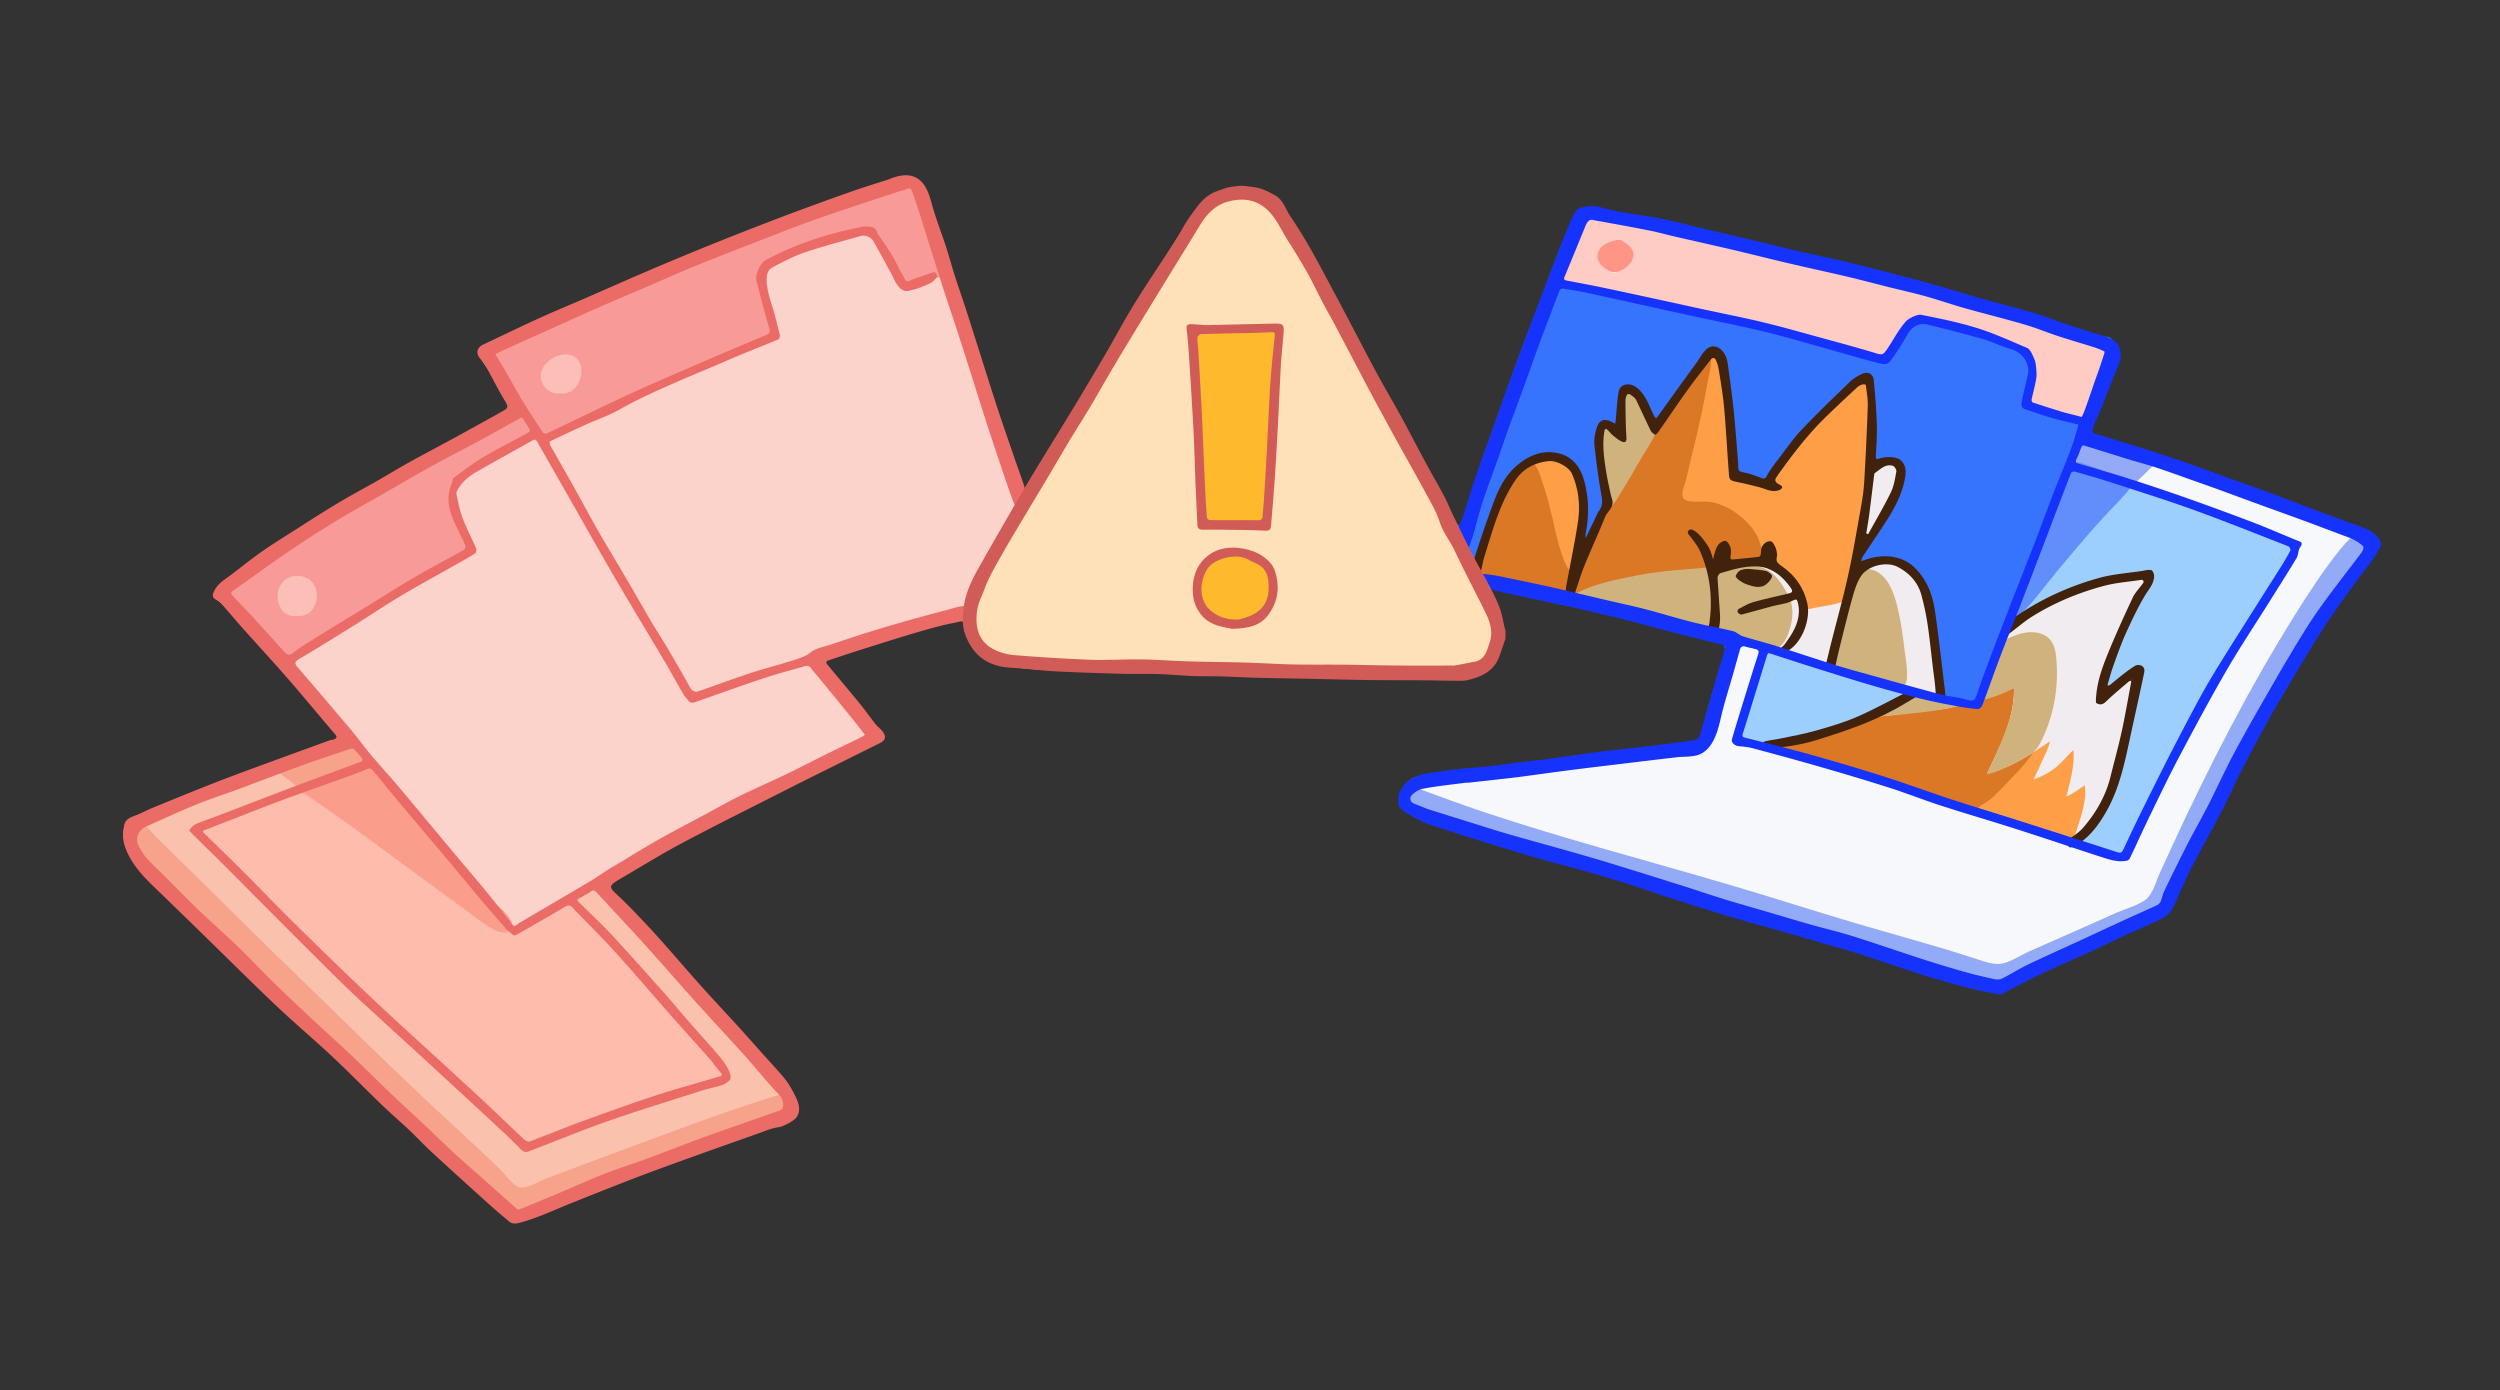 <!-- This Source Code Form is subject to the terms of the Mozilla Public
- License, v. 2.0. If a copy of the MPL was not distributed with this
- file, You can obtain one at http://mozilla.org/MPL/2.0/. -->
<svg xmlns="http://www.w3.org/2000/svg" id="tabsError" viewBox="0 0 1595 887"><rect x="0" y="0" width="1595" height="887" fill="#333333" stroke="none"/><defs><style>.cls-11,.cls-12,.cls-13,.cls-14,.cls-19,.cls-21,.cls-22,.cls-23,.cls-24,.cls-29,.cls-9{stroke-width:0}.cls-9{fill:#41230d}.cls-11{fill:#d0b27d}.cls-12{fill:#da7826}.cls-13{fill:#cfb27c}.cls-14{fill:#d05b57}.cls-19{fill:#feb92c}.cls-21{fill:#febcad}.cls-22{fill:#f1ecf0}.cls-23{fill:#fee6e3}.cls-24{fill:#fb9d8b}.cls-29{fill:#fbbfb8}</style></defs><path id="_00_errorMatte" fill="#fbd3cb" stroke-width="0" d="M78.5 534v-.5c.45-2.81.13-6.61 2.1-8.86 2.52-2.88 8.95-4.56 12.49-6.13 8.72-3.85 17.47-7.84 26.31-11.4 19.51-7.85 39.56-14.63 59.31-21.89 8.82-3.24 17.56-6.68 26.46-9.7 1.98-.67 13.8-3.93 13.83-6.51.02-2.52-62.66-72.86-69-80-2.11-2.37-7.47-3.2-9.92-5.19-2.89-2.34-4.71-1.75-3.27-5.79 2.26-6.32 11.85-11.19 17.09-14.89 6.45-4.55 12.45-9.71 19.05-14.05 29.82-19.65 60.95-36.92 91.76-54.91 15.42-9 31.43-17.07 47.12-25.61 2.51-1.37 10.52-4.15 12.01-6.78 1.46-2.58 2.55-5.55 1.17-7.79-4.11-6.64-8.05-14.26-12-21-1.66-2.83-9.49-6-7.6-9.48 1.25-2.3 7.11-3.97 9.3-5.05 7.83-3.87 15.43-8.05 23.46-11.51 17.46-7.53 34.93-15.04 52.37-22.62a3168.37 3168.37 0 0 1 102.78-42.51c16.95-6.66 34.33-12.38 51.51-18.42 9-3.16 18.05-6.11 27.17-8.9 2.71-.83 15.5 3.64 16.42 5.82 13.86 32.73 21.82 67.97 33.27 101.56 5.9 17.31 11.42 34.77 16.91 52.22 2.73 8.68 5.47 17.36 8.46 25.95.92 2.65 2.31 11.01 4.45 12.65 3 2.3 3.38-1.81 5.76-3.87 1.94 3.31 1.11 8.5 1.57 12.27.5 4.04 1.45 7.98 2.71 11.84 2.43 7.44 6.69 13.96 9.3 21.32 1.49 4.18 2.85 8.4 4.22 12.62.86 2.65 3.21 6.79 3.03 9.71-.29 4.8-7.98 4.43-11.78 5.22-8.49 1.76-17 3.46-25.3 5.98-4.17 1.27-8.29 2.7-12.38 4.24-3.08 1.16-8.21 4.43-11.54 4.59-2.6.12-4.3-.77-7.19-.34-3.76.55-7.66 1.73-11.37 2.63-8.3 2.03-16.47 4.64-24.66 7.08-14.82 4.42-29.5 9.23-44.23 13.94-4.23 1.35-6.05 1.61-3.57 5.52 2.02 3.18 5.19 6.01 7.64 8.91 4.59 5.43 8.93 11.05 13.35 16.62 4.22 5.33 11.45 10.99 14.38 17.09 2.4 4.99-3.56 6.5-7.44 8.61-13.59 7.39-27.75 13.87-41.62 20.72-28.11 13.88-56.11 27.64-83.72 42.52-6.93 3.73-13.73 7.69-20.51 11.68-3.38 1.99-6.74 3.99-10.11 5.99-2.5 1.48-7.63 3.3-9.35 5.84-3.42 5.04 5.28 10.41 8.59 13.52 5.2 4.9 9.97 10.27 14.89 15.45 20.28 21.3 39.09 44.18 58.85 65.98 9.96 10.98 20.79 21.61 29.76 33.43 2.28 3 1.77 4.75 2.94 8.05.8 2.25 3.75 4.41 3.81 6.83.06 2.57-6.28 9.89-8.62 10.99-2.81 1.33-7 1.6-10.09 2.7-3.65 1.31-7.31 2.6-10.99 3.83-7.29 2.43-14.54 4.93-21.75 7.6-14.64 5.41-29.37 10.55-43.99 16.02-27.74 10.37-54.81 22.85-83.1 31.66h-1.5c-1.73-1.54-248.32-240.86-249-245.5Z"/><g id="_01_errorScreen"><path d="M330.5 779h-2c-3.58-3.06-7.83-5.14-11.52-8.38-4.86-4.27-9.65-8.63-14.45-12.96-9.94-8.98-20.01-17.84-29.74-27.05-16.93-16.01-33.95-31.99-50.54-48.35-16.29-16.07-33.79-30.59-50.04-46.7-16.81-16.66-34.06-32.85-50.98-49.39-9.15-8.94-18.19-17.98-27.25-27.01-3.94-3.92-7.99-7.16-10.04-12.43-1.68-4.31-3.27-8.65-3.93-13.22v-.5c1.07-6.78 1.35-8.84 7.96-11.82 6.84-3.09 13.7-6.13 20.52-9.24 13.17-6 26.98-10.59 40.54-15.64 14.42-5.36 28.81-10.82 43.26-16.1 6.4-2.34 12.84-4.52 19.27-6.77 1.57-.55 5.15-1.08 5.29-3 .15-2.07-4.72-6.6-5.99-8.24.07-.1.15-.19.23-.29 17.78 12.32 32.7 29.22 46.6 45.71 14.01 16.62 27.95 33.23 41.91 49.85 7.19 8.57 23.99 37.03 28.41 36.53 3.85-.44 13.11-8.94 16.29-11.16 8.15-5.71 17.35-9.46 26.03-14.27 10.36-5.75 16.83-6.88 19.81-.93 2.67 5.33 10.04 9.83 14.07 14.18 10.86 11.74 21.27 23.87 31.91 35.81 17.87 20.04 36.33 39.54 54.15 59.63 4.39 4.95 9.84 10.03 13.21 15.78 1.55 2.64 1.63 5.68 2.88 8.41.84 1.84 2.91 3.36 2.69 5.56-.25 2.52-2.32 2.72-3.76 4.49-1.64 2-14.04 8.04-18.49 9.61-27.53 9.7-54.93 19.72-82.37 29.65-24.84 8.98-48.67 20.38-73.91 28.26Z" class="cls-21"/><path d="M210.84 462.2c-.38-.22-.76-.45-1.14-.67.31-.64.77-.51 1.37.38-.08.09-.16.19-.23.29Z" class="cls-21"/></g><g id="_02_errorScreenShadow"><path d="M328.5 779c-1.76-2.41-5.69-3.4-8.21-5.64-4.51-4-9.15-7.87-13.7-11.83-8.62-7.5-17.11-15.12-25.41-22.97-17.92-16.96-35.95-33.83-53.64-51.03-33.18-32.25-67.26-63.53-100.32-95.96-9.41-9.23-18.45-18.73-27.53-28.26-4.26-4.47-8.62-8.87-12.74-13.47-4.6-5.14-5.58-9.78-6.93-16.34v-.5c.36-2.69.22-10.48 4.75-10.07 3.3.3 10.16 8.97 12.56 11.16 9.1 8.28 17.65 17.02 26.33 25.73 18.38 18.45 36.81 36.83 55.49 54.99 36.86 35.84 73.55 71.69 111.36 106.56 9.56 8.82 18.95 17.82 28.28 26.89 3 2.91 7.84 10.09 12.2 10.54 1.92.2 4.82-1.63 6.57-2.29 3.85-1.46 7.7-2.92 11.55-4.37 24.4-9.22 48.86-18.27 73.33-27.31 24.87-9.19 49.69-18.1 75.05-25.86 6.85-2.1 5.98-2.63 9.09 2.89 3.1 5.52 2.19 4.95-1.25 9.64-2.7 3.69-2.68 5.14-7.46 6.38-5.78 1.49-11.41 3.3-17.1 5.2-25.98 8.67-51.65 18.49-77.37 27.94-14.27 5.24-28.48 10.63-42.7 16-11.35 4.28-18.82 8.63-30.19 11.98h-2ZM326.05 588.64c-.19 15.37-20.26-1.56-24.37-4.58-11.99-8.79-23.97-17.59-35.96-26.38-24.06-17.65-47.93-35.65-72.78-52.18-5.39-3.59-10.84-7.1-16.05-10.94-.77-.57-6.56-4.07-6.59-5.14-.05-1.88 6.02-3.17 7.39-3.68 12.3-4.58 24.66-9.07 36.87-13.86 5.83-2.28 9.05 1 13.63 4.93 4.68 4.01 9.25 9.09 12.08 14.56 6.04 11.69 16.06 21.33 24.65 31.32 10.29 11.95 20.61 23.9 31.16 35.62 4.99 5.55 9.79 10.82 15.82 15.26 6.03 4.44 11.19 8.08 14.72 14.75-.19.1-.39.21-.58.31Z" class="cls-24"/></g><g id="_03_errorDevice"><path fill="#fac2ac" stroke-width="0" d="M328 779c-1.49-1.71-2.67-1.45-4.67-2.57-2.14-1.21-4.15-3.55-5.99-5.14-5.58-4.8-11.16-9.6-16.68-14.46-10.23-9.01-20.09-18.41-29.95-27.82-19.58-18.69-38.82-37.75-58.44-56.37-19.58-18.58-37.16-39.13-55.59-58.87-13.66-14.64-49.64-41.89-66.67-63.77-7.09-9.11-9.18-24.77-7.73-26.26 3.11-3.21 9.92-4.75 13.91-6.65 4.72-2.24 9.94-3.13 14.42-5.5 24.34-12.87 52.28-20.65 78.14-30.3 9.42-3.51 22.63-11.18 32.94-9.54 7.06 1.12 20.29 15.71 8.65 19.53-2.66.87-4.43-.81-6.96-.56-2.42.23-5.53 2.48-7.94 3.26-7.02 2.28-71.38 26.77-77.1 29.24-3.14 1.36-13.81 3.87-13.56 6.79.12 1.37 5.6 5.81 6.57 6.81 2.05 2.13 4.1 4.26 6.15 6.38 5.3 5.49 10.63 10.94 15.89 16.47 19.22 20.19 106.15 100.75 108.92 102.13 3.15 1.57 5.74 4.16 8.33 6.49 20.32 18.26 40.67 36.39 57.33 58.16 4.48 5.85 7.5 4.81 14.03 2.56 7.17-2.47 13.56-6.1 20.71-8.64 13.47-4.79 26.8-9.94 40.34-14.54 12.98-4.41 26.11-8.19 39.27-12.01 2.76-.8 20.54-4.35 21.69-6.82 1.3-2.77-30.6-36.46-40.22-46.89-9.26-10.04-19.08-19.76-27.57-30.48-3.55-4.48-6.21-9.71-9.98-13.98-4.26-4.83-10.59-7.19-14.91-11.82-8.51-9.14.28-21.53 11.89-19.77 5.17.78 9.11 6.3 12.63 9.82 4.6 4.6 9.12 9.3 13.61 14.01 4.4 4.61 7.33 9.98 11.52 14.77 4.64 5.31 9.29 10.62 13.94 15.93 9.4 10.74 19.13 21.29 28.08 32.41 2.83 3.51 4.59 9.66 8.33 11.82 2.5 1.44 33.28 36.12 34.45 38.7 1.26 2.78 2.23 2.37-.22 4.74-1.96 1.89-3.31 5.26-5.56 6.76-5.22 3.46-10.19 4.43-16.32 6.82-26.76 10.44-53.78 20.23-80.66 30.37-6.87 2.59-13.73 5.18-20.6 7.78-5.47 2.07-12.96 3.52-17.3 7.5l-.06.55c-6.5 2.76-13.04 6.04-19.81 7.91-2.65.73-3.25.69-5.85 2.14-2.78 1.55-6.37 2.07-9.41 2.92h-2Z"/><path fill="#fde7de" stroke-width="0" d="m363.07 766.52.06-.55-.06.55Z"/></g><g id="_04_errorShadow"><path fill="#f7a28a" stroke-width="0" d="M330 778c-1.62-2.21-5.5-3.24-7.89-5.33-4.64-4.06-9.35-8.03-14-12.08-8.97-7.81-17.79-15.78-26.42-23.97-17.65-16.77-35.46-33.39-52.9-50.37-16.53-16.1-33.82-31.23-50.39-47.28-16.68-16.15-33.1-32.51-50.05-48.38-9.35-8.75-17.91-18.3-26.67-27.64-4.48-4.77-9.18-9.36-13.48-14.29-4.44-5.1-5.38-9.7-6.7-16.15v-.5c.37-2.76.2-10.39 4.75-10.07 3.68.26 11.06 9.81 13.67 12.36 9.35 9.11 18.67 18.23 27.95 27.41 17.68 17.48 35.26 35.04 53.14 52.32 36.64 35.41 72.58 71.44 110.2 105.82 9.46 8.65 18.79 17.43 27.98 26.35 2.95 2.87 8.34 10.51 12.48 11.39 4.47.95 12.87-4.23 17.18-5.86 23.9-9.03 47.86-17.9 71.82-26.76 24.63-9.1 49.2-18.22 74.35-25.81 7.98-3.17 14.88 7.22 12.94 9.92-1.76 2.46-16.71 10-21.7 11.66-26.89 8.94-53.44 19.03-80.05 28.79-13.81 5.06-27.58 10.22-41.35 15.39-12.04 4.52-20.88 9.53-32.87 13.07h-2Z"/><path fill="#f7a28b" stroke-width="0" d="M219.81 468.98c5.41 2.91 9.52 6.67 13.8 11.11 5.09 5.29 3.16 5.52-3.02 7.83-6.17 2.31-12.38 4.5-18.46 7.04-4.81 2.01-13.98 9.53-19.11 8.57-2.92-.55-6.25-4.15-8.62-5.85-2.94-2.11-5.92-4.16-8.85-6.29-1.46-1.06-4.22-2.16-3.36-3.94.69-1.44 7.07-2.8 8.59-3.37 6.76-2.56 13.52-5.11 20.32-7.56 6.24-2.24 13.29-3.7 18.72-7.54Z"/></g><path id="_05_errorWindowTop" fill="#f89b98" stroke-width="0" d="M136.5 380c4.72-7.82 12.11-12.76 19.47-18.11 8.86-6.44 17.85-12.86 27.13-18.69 18.46-11.6 36.95-23.09 55.9-33.9 19.43-11.09 39.19-21.58 58.78-32.39 4.51-2.49 9.01-4.97 13.52-7.46 3.08-1.7 11.89-4.65 13.54-7.74 1.76-3.3-2.8-7.97-4.48-10.85-2.58-4.39-5.33-8.68-7.78-13.14-1.66-3.04-5.59-7.51-6.52-10.73-1.51-5.26 6.26-7.3 9.86-9.08 10.16-5.01 20.44-9.75 30.82-14.29 21.2-9.28 42.35-18.68 63.59-27.87 39.53-17.1 79.64-32.84 120.24-47.22 9.88-3.5 19.82-6.86 29.81-10.03C588 112 590 118 597.36 142.63c1.75 5.13 3.47 10.27 5.1 15.44.96 3.07 5.69 12.44 4.61 15.37-1.03 2.81-10.61 3.96-13.59 4.79-3.68 1.02-11.92 5.11-15.57 4.21-3.32-.82-5.06-6.42-6.69-9.28-2.93-5.14-5.65-10.45-8.71-15.51-2.01-3.32-4.78-6.77-8.59-8.13-4.44-1.58-9.58.73-13.97 1.71-10.53 2.36-20.29 5.67-30.36 9.5-8.64 3.28-20.99 4.44-23.06 14.79-2.01 10.01 4.02 22.3 6.64 31.84 1.46 5.29 2.73 6.7-2.45 9.2-5.4 2.6-10.87 5.06-16.31 7.59-10.93 5.09-21.92 10.07-32.91 15.04-21.57 9.75-43.17 19.46-64.75 29.18-4.94 2.22-9.87 4.45-14.81 6.67-3.91 1.76-10.84 6.71-15.06 6.84-3.61.11-1.45-2.93-4.21-3.94-2.35-.87-10.44 5.27-12.57 6.43-10.62 5.75-21.23 11.5-31.85 17.24-4.61 2.49-6.42 2.86-7.23 8.01-.96 6.06-2.02 11.04.2 16.84 1.91 5 4 9.93 6.05 14.88 1.67 4.04 5.86 9.49 2.76 12.85-3.21 3.48-10.27 5.87-14.4 8.24-5.2 2.97-10.4 5.96-15.57 8.98-20.61 12.05-41.16 24.21-61.71 36.35-4.66 2.75-9.33 5.49-13.97 8.27-3.16 1.89-11.4 9.12-14.91 8.94-3.25-.17-6.91-6.29-9.12-8.78-3.48-3.93-7.05-7.77-10.56-11.67-7.51-8.33-14.37-16.64-23.26-23.5v-1Z"/><g id="_06_errorButton"><path d="M189.64 393.04c-16.5 1.68-17.07-25.92.47-25.62 16.8.28 15.42 26.61-.47 25.62ZM357.11 251.03c-6.73.78-12.94-5.68-12.02-12.32.95-6.87 8.65-12.46 15.36-12.61 16.53-.39 12.07 26.87-3.34 24.94Z" class="cls-29"/></g><path id="_07_blueWindows" fill="#3774fe" stroke-width="0" d="M951.01 379.01c-6.56-1.49-13.14-2.87-19.74-4.21-4.05-.82-17.17-1.43-17.91-5.36-.39-2.07 2.87-7.13 3.68-9.12 1.32-3.21 2.63-6.42 3.94-9.63 2.28-5.6 3.85-13.2 7.21-18.15.8 1.15 1.73 2.07 2.7 3.08 4.15-6.5 5.67-15.23 8.02-22.57 2.91-9.07 5.98-18.08 9.18-27.05 6-16.81 12.02-33.62 18.01-50.43 5.83-16.39 12.26-32.56 18.39-48.84 6.12-16.25 11.98-32.8 19.59-48.42 3.09-6.34 10.93-5.48 17.2-4.24 8.6 1.7 17.27 2.82 25.87 4.46 16.85 3.21 33.57 7.31 50.22 11.43 33.83 8.36 67.99 15.39 101.83 23.76 33.93 8.4 68.05 17.75 101.27 28.6 7.57 2.47 15.1 5.07 22.68 7.53 4.05 1.31 8.11 2.61 12.18 3.86 2.54.78 9.35.54 11.22 1.97 5.24 4.01 3.64 14.27 1.53 19.08-3.85 8.75-7.21 17.61-10.57 26.58-1.37 3.68-2.86 7.32-4.21 11-1.21 3.33-1.64 3.74 1.67 5.28 7.56 3.51 16.58 5.33 24.56 7.7 16.12 4.79 32.24 9.94 48.04 15.71 31.38 11.46 62.83 22.93 94.09 34.77 2.45.93 6.28 1.59 8.16 3.47-.02-.02.67 2.3.98 2.74.6.85 2.12 1.83 2.82 2.52 5.87 5.77-.92 10.78-5.02 15.89-10.5 13.08-20.47 27.1-29.43 41.28-18.33 29-35.37 58.9-51.07 89.4-7.62 14.81-14.68 29.89-22.59 44.54-3.58 6.63-7.17 13.21-10.47 19.98-3.61 7.39-6.25 15.49-10.13 22.68-3.83 7.1-12.13 8.9-19.01 12.14-8.04 3.79-16.03 7.66-24.07 11.45-16.48 7.75-33.27 14.84-49.7 22.71-6.78 3.24-13.03 8.72-20.7 8.22-7.84-.51-15.76-2.66-23.22-5.05-16.73-5.36-33.51-10.63-50.26-15.93-33.31-10.53-67.08-19.39-100.45-29.69-33.17-10.24-65.87-22.09-99.52-30.69-17.06-4.36-33.83-9.7-50.69-14.78-8.66-2.61-17.24-5.46-25.8-8.39-7.18-2.46-14.76-4.37-21.21-8.09-4.41-2.55-7.5-4.63-7.65-9.71-.18-6.48 5.22-13.56 11.79-15.26 8.35-2.16 17.83-2.51 26.41-3.46 8.41-.93 16.81-1.95 25.22-2.9 35.54-4.02 70.96-9.01 106.5-13.13 5.02-.58 15.43.08 19.71-2.82 2.66-1.8 3.09-4.85 3.84-7.73 1.32-5.09 2.53-10.21 4.05-15.24 2.25-7.5 4.48-14.99 6.58-22.54 1.15-4.16 5.91-13.31 2.54-16.65-1.78-1.77-7.92-1.99-10.18-2.53-4.13-.99-8.25-1.97-12.37-3-8.75-2.19-17.39-4.75-26.09-7.12-16.54-4.51-33.51-8.89-50.3-12.29-8.58-1.73-17.18-3.35-25.74-5.18-7.72-1.65-15.7-4.94-23.58-5.16v3.58Z"/><path id="_08_device" fill="#f6f8fb" stroke-width="0" d="m1106 410-17 60-6 5-157 20-25 4-6 9 9 12 371.53 112.52L1303 617l79-37 70-139 43-67 20.59-22.93L1502 338l-173-58-58 158-7 15-158-43z"/><g id="_09_deviceShadow"><path fill="#93aaf6" stroke-width="0" d="M1269 632.5c-4.49-1.29-9.62-2.11-13.75-4.23 1.08-1.08 2.13-2.17 3.15-3.3-5.58-2.81-12.16-4.16-18.11-6.02-5.41-1.69-11.75-4.82-17.39-5.39-6.06-.61-11.32-.17-17.39-1.97-6.11-1.81-12.18-3.79-18.28-5.63-26.19-7.9-52.42-15.65-78.59-23.59-12.94-3.93-25.88-7.82-38.84-11.69-6.36-1.9-12.72-3.79-19.09-5.69-5.03-1.5-9.45-1.53-14.55-3.13-24.37-7.61-49.11-13.78-73.46-21.41-12.87-4.03-25.71-8.19-38.53-12.39-8.13-2.66-27.91-5.9-30.73-15.68-.78-2.72-.19-8.32 2.19-10.19 3.4-2.68 9.4 1.02 12.84 2.27 12.67 4.6 25.3 9.32 38.08 13.59 52.2 17.43 105.64 31.3 158.4 46.9 26.35 7.79 52.49 16.23 78.84 24.02 26 7.69 52.29 14.67 78.05 23.15 4.14 1.37 9.6 3.2 14.04 2.84 5.82-.47 13.04-5.43 18.36-7.78 12.52-5.53 25.04-11.06 37.55-16.61 6.33-2.81 12.66-5.61 18.98-8.43 5.65-2.51 13.7-4.57 18.49-8.45 4.43-3.59 6.53-12.03 8.9-17.17 2.9-6.29 5.78-12.59 8.69-18.87 22.92-49.54 48.17-98.75 77.17-145.04 4.77-7.61 37.13-60.32 45.99-54.38.46.31 4.06 4.96 4.15 5.19.87 2.2-.24 2.84-1.78 4.8-4.15 5.27-8.48 10.38-12.5 15.76-7.51 10.06-14.48 20.52-20.93 31.29-27.67 46.24-52.46 94.98-75.38 143.73-5.47 11.64-10.86 23.27-15.9 35.1-4.34 10.2-13.59 13.27-23.61 16.79-12.47 4.38-24.48 9.7-36.57 15.05-5.81 2.57-11.63 5.12-17.38 7.81-3.22 1.5-6.41 3.06-9.61 4.61-2.18 1.06-6.46 2.19-8.06 3.84-.89.92.19 1.48-.72 2.49-1.4 1.55-4.54 2.65-6.43 3.66-4.97 2.68-8.94 1.4-13.79 4.17h-2.5Z"/><path fill="#94aaf6" stroke-width="0" d="M1321 295c.63-3.25 4.88-13.5 8-15 3.91-1.88 50.13 9.68 50.66 11.05.65 1.67-4.68 5.07-5.55 5.84C1370 300.49 1364 307 1360 310c-2.22 1.67-6.55-4.5-9.36-4.66-2.82-.16-4.26.08-6.92-.97-3.79-1.49-8.49-.88-11.53-3.97-2.72-2.77-11.07-1.01-11.19-5.4Z"/></g><path id="_10_deviceScreen" fill="#9dcffe" stroke-width="0" d="M1465 348c-14.71 23.95-29 48.16-43.5 72.24-13.92 23.11-25.75 46.95-37.65 71.14-6.26 12.72-12.53 25.44-18.78 38.17-1.3 2.64-2.6 5.29-3.88 7.94-.94 1.92-2.53 7.26-4.23 8.58-3.63 2.82-13.11-2.28-17.4-3.64-27.62-8.7-55.28-17.28-82.99-25.67-27.75-8.4-55.52-16.74-83.3-25.06l-40.69-12.18c-6.93-2.08-13.9-4.05-20.79-6.22-6.56-2.06-2.98-6.78-1.67-12.61 2.92-12.93 7.51-24.83 12.35-37.13 2.35-5.98 1.73-9.16 8.54-7.57 7.11 1.66 14.48 4.95 21.59 6.61 27.82 6.48 55.3 14.55 82.84 22.12 3.8 1.05 7.6 2.1 11.4 3.17 3.09.87 8.23 3.61 11.36 3.29 4.72-.48 6.49-11.53 8.08-15.74 5.71-15.19 11.43-30.37 17.15-45.56 5.88-15.62 11.77-31.23 17.67-46.84 5.7-15.08 10.42-31.23 17.49-45.72 4.04 4.26 11.92 4.85 17.42 6.32 6.42 1.72 12.85 3.43 19.26 5.18 12.18 3.32 23.99 7.12 35.82 11.5 24.62 9.11 49.28 18.15 73.93 27.18v.5Z"/><path id="_11_deviceScreenShadow" fill="#608ffb" stroke-width="0" d="M1287 393.75c-8 9.25-3.94-.46-2.76-4.09 1.52-4.68 3.45-9.27 5.2-13.87 1.82-4.77 4.29-9.48 5.67-14.39 1.37-4.87 1.61-9.15 3.79-13.8 4.73-10.1 8.96-20.44 13.38-30.69 2.6-6.02 6.15-22.08 14.72-21.97 4.36 2.01 9.03 2.91 13.7 4.99 3.13 1.39 6.27 2.77 9.46 4.04 1.58.63 11.8 3.77 10.84 5.04-3 4-7.43 8.97-9.81 11.4-4.49 4.58-8.85 9.28-13.13 14.06-8.85 9.86-17.34 20.04-25.84 30.19-8.13 9.71-15.65 20.85-25.21 29.1Z"/><g id="_12_blueWindowTop"><path fill="#fecbc5" stroke-width="0" d="M1351.5 229.5c-4.13 13.08-10.6 25.71-15.14 38.76-1.09 3.12-.73 4.11-3.81 4.19-2.78.07-7.41-2.78-10.02-3.75-7.51-2.81-15.03-5.61-22.55-8.41-2.7-1.01-5.66-1.22-6.19-4.07-.35-1.89 1.65-5.81 2.17-7.65 1.74-6.17 2.61-14.82.71-21.05-1.48-4.87-7.32-5.53-11.65-7.19-7.09-2.7-14.13-5.63-21.37-7.9-6.19-1.94-12.57-3.08-18.91-4.41-5.54-1.17-14.75-5.15-20.18-3.32-4.98 1.68-10.15 8.12-12.62 12.56-2.62 4.71-4.75 13.23-10.65 13.16-6.42-.07-14.64-4.32-20.87-6.08-7.83-2.21-15.68-4.37-23.59-6.28-14.56-3.52-29.14-6.92-43.73-10.3-30.15-6.99-60.31-13.95-90.49-20.81-6.76-1.54-13.53-3.06-20.27-4.65-3.17-.75-6.39-1.38-9.53-2.25-3.97-1.1-3.6-1.25-2.48-4.96 1.77-5.86 4.33-11.66 6.69-17.3 1.35-3.23 2.79-6.42 4.21-9.61 1.39-3.11 3.14-10.2 5.58-12.43 3.32-3.03 10.04-2.96 14.41-1.92 6.55 1.55 13.14 2.43 19.81 3.42 14.4 2.14 28.29 5.69 42.46 8.94 29.22 6.69 58.29 14.46 87.66 20.47 32.45 6.65 63.88 17 95.89 25.27 15.57 4.02 31.15 8.35 46.17 14.11 7.56 2.9 15.16 5.5 22.96 7.65 1.52.42 3.49 1.17 5.1 1.38 1.37.17 9.43 8.15 10.22 10.43l.49 2.01v1c-.17.33-.33.67-.5 1Z"/><path d="m1352 227.5-.49-2.01h.49v2ZM1351.5 229.5c.17-.33.33-.67.5-1v1h-.5Z" class="cls-23"/></g><g id="_13_blueWindowButton"><path fill="#feeeec" stroke-width="0" d="M1031.5 173.52v.48h-3v-.5c1 0 2 0 3 .01Z"/><path fill="#fedfdb" stroke-width="0" d="M1034 152.5c0 .15 0 .3.02.45-.68 0-1.35.02-2.03.03 0-.16.01-.32 0-.48h2Z"/><path fill="#fe9587" stroke-width="0" d="M1031.99 152.98c.68 0 1.35-.02 2.03-.03 4.15 2.65 9.22 5.58 7.9 11.42-.92 4.08-6.41 8.39-10.42 9.14-1 0-2 0-3-.01-4.64-1.54-10.72-6.16-9.05-11.98 1.66-5.75 7.69-7.4 12.54-8.55Z"/></g><path id="_14_foxMain" fill="#fe9f48" stroke-width="0" d="M1230.5 442.37c7.48 2.15 14.83 4.22 22.5 5.6 3.94.71 6.78 2.37 9.12-1.1 2.06-3.06 2.9-8.05 4.12-11.51 2.81-7.98 5.3-16.16 8.47-24 3-7.42 5.59-11.06 12.27-15.47 5.63-3.71 12.74-6.54 17.88-10.73 5.22-4.25 10.9-7.34 17.58-9.64 15.38-5.31 33.85-9.47 50.07-9.01v2c-6.3 12.43-14.62 23.86-20.15 36.68-5.19 12.02-7.77 24.44-9.31 37.36 5.92-5.15 14.45-14.43 22.35-15.94.2 5.35-2.37 11.45-3.63 16.64-1.35 5.57-2.52 11.16-3.2 16.86-1.3 10.93-2.82 21.67-6.11 32.22-1.55 4.95-4.4 8.62-5.44 13.67-1.05 5.06-5.33 9.62-8 14-5.34 8.74-6.45 15.82-17 16-15.72-1.33-29.91-10.55-44.87-14.37-15.93-4.07-31.26-10.19-47.06-14.71-8.38-2.4-16.69-5.68-24.74-9.03-8.56-3.55-16.94-5.69-25.87-8.05-8.14-2.15-16.02-3.94-23.94-6.86a69.81 69.81 0 0 0-13.24-3.49c-3.55-.58-8.86-.5-11.3-3.49 2.88-2.27 8.12-2.62 11.65-3.62 3.93-1.12 7.85-2.31 11.76-3.48 9.55-2.84 19.29-5.23 28.76-8.29 8.92-2.88 17.1-7.6 25.44-11.82 2.22-1.13 10.16-3.95 11.16-6.52.84-2.18 1.2.22-.12-1.88-.82-1.32-7.44-2.45-9.07-2.98-8.31-2.68-16.98-3.73-25.27-6.28-9.17-2.81-19-6.01-27.92-9.58-18.53-7.41-38.64-11.14-58.14-15.56-9.27-2.1-18.52-4.25-27.76-6.44-8.8-2.08-18.84-2.55-27.21-5.92-4.12-1.66-7.63-4.73-11.87-5.97-3.39-.99-6.74-1.57-10.16-2.78-9.82-3.48-19.81-4.33-30.04-5.91-9.63-1.48-19.17-3.36-28.56-5.96-6.23-1.72-18.25-2.19-20.32-9.71-1.16-4.23 1.54-8.7 2.94-12.54 1.45-3.98 2.72-7.99 3.95-12.04 2.82-9.27 5.32-18.81 9.85-27.44 7.84-14.93 28.04-28.76 43.56-14.72 6.56 5.93 8.07 18.77 8.37 27.04.41 11.13-1.72 21.88-3.09 32.87l-.99 3.41c.16.05.32.09.49.14.34-1.18.68-2.35 1.01-3.53 3.87-9.09 6.97-19.29 12.17-27.72 2.29-3.71 5.2-5.13 4.69-9.5-.56-4.75-2.56-9.64-3.4-14.39-1.59-9-3.06-19.55-1.22-28.57 2.3-11.3 9.65-3.52 14.23 1.79.15.08.29.16.44.24-.04-.18-.09-.36-.13-.54-1.19-6.42-3.64-13.67-2.42-20.24.71-3.82.32-10.47 5.21-9.56 9.31 1.74 14.22 19.02 17 26 5.76-9.44 13.16-19.51 20.16-28.12 2.97-3.65 15.92-22.02 19.96-21.03 4.11 1.01 4.94 10.63 5.29 13.77.71 6.41 1.44 12.82 1.89 19.25.82 11.79 3.83 23.42 4.49 35.15.11 1.91-2.4 9.42-1.38 10.85.99 1.39 9.88 1.28 11.91 1.88 2.9.85 7.68 4.4 10.11 2.86 1.29-.82 2.36-5.51 3.27-7.11 1.28-2.24 2.74-4.37 4.29-6.44 6.64-8.85 14.23-17.12 21.43-25.52 7.16-8.36 14.44-16.17 23.5-22.52 3.08-2.16 7.55-8.81 11.1-5.02 3.25 3.47 2.82 14.77 3 19 .58 13.41-.71 26.33-1.35 39.73 4.3-4.01 11-9.49 17.42-5.34 8.03 5.19-.48 18.79-3.43 24.2-4.35 7.97-8.53 16.27-13.91 23.6-2.36 3.22-5.58 6.33-7.26 9.98-1.83 3.96-2.18 8.96-3.05 13.19 9-6.39 19.21-10.79 30.51-7.45 9.54 2.82 15.52 14.72 18.05 23.45 3.59 12.43 3.98 24.77 5.61 37.5.77 5.98 1.92 11.97 2.5 17.97.69 7.13-4.04 5.02-9.61 4.26l-5.26-.63c-.01.12-.02.24-.04.36 1.77.18 3.54.36 5.31.55Zm-222.7-80.1c-.09-.45-.16-.37 0-.72v.72Z"/><g id="_15_foxShadow"><path d="M1034.77 278.76c-1.12-5.8-1.77-31.76 5.28-30.32 8.95 1.83 14.03 20.04 16.54 26.06 5.16-8.32 9.85-16.96 15.81-24.75 5.31-6.95 11.98-16.59 19.24-21.42.39 5.65-1.46 11.63-2.47 17.19-1.2 6.61-2.45 13.21-3.89 19.78-3 13.73-6.37 27.38-9.66 41.04-.89 3.69-4.24 10.15-.7 12.42 3.69 2.37 12.65.6 17.15 1.56 9.76 2.09 18.45 7.9 24.86 15.47 3.62 4.28 5.98 9.07 6.85 14.64.78 5.01-.88 9.76 2.53 13.85 3.35 4.01 8.27 6.27 11.46 10.52 3.17 4.22 5.01 9.4 5.38 14.66.33 4.73-.53 9.54-2.45 13.87-1.76 3.97-4.95 11.4-9.59 11.58-5.32.21-12.78-3.31-18.07-4.49-6.7-1.49-13.42-2.92-20.12-4.42-13.05-2.92-26.03-6.87-39.25-8.91-5.93-.92-10.67-2.68-16.04-5.38-5.05-2.53-10-3.35-15.28-5.24-11.82-4.23-24.05-5.45-36.4-7.26-5.63-.82-12.45-1.41-17.57-4.07-1.84-.96-2.94-3.4-4.64-4.16-2.96-1.31-6.05.56-8.93.71-4.44.23-9.63-1.83-11.68-5.93-2.64-5.27.37-10.31 2.19-15.32 4.22-11.63 6.75-23.82 11.78-35.17 2.32-5.24 5.27-10.46 9.56-14.35 2.07-1.88 4.46-3.24 6.86-4.65 2.83-1.67 3.09-2.4 5.06-.49 3.46 3.35 5.46 12.11 6.99 16.6 2.27 6.67 3.67 13.55 5.39 20.37 1.08 4.3 7.64 38.7 15.77 33.07 4.07-2.82 3.66-12.84 4.78-17 1.58-5.86 5.04-12.67 8.04-17.93 1.35-2.37 4.92-5.38 5.63-8.01.69-2.58-1.1-6.72-1.64-9.35-1.5-7.29-3.23-14.71-3.82-22.14-.36-4.58-1.64-15.31 2.07-19 4.75-4.74 10.15 3.79 12.65 6.72.16.09.31.18.47.27l-.09-.61ZM1223.7 442.31c6.5.75 12.26 3.36 18.49 5.06 3.06.84 5.48-.09 8.49.34 2.65.38 4.75 2.92 7.48 2.68 1.91-.16 3.42-1.43 4.41-3.04 1.62-2.64.4-3.12.61-5.84.48-6.43 4.66-13.94 6.8-20.04.88-2.51 1.72-7.31 3.38-9.41 1.51-1.92 3.31-2.01 5.5-3.18 5.71-3.06 9.88-6.04 16.79-5.42 15.18 1.36 16.02 14.57 16.11 27.05.1 13.69-2.5 27.29-8.49 39.69-5.77 11.94-15.28 21.53-24.4 30.95-4.38 4.52-8.23 9.02-13.76 11.95-1.62.86-2.94 2.48-4.43 3.26-3.18 1.67-5.99-.12-9.38-1.36-12.55-4.59-25.45-7.77-38.08-12.27-6.75-2.41-12.98-6.46-19.74-8.66-7-2.28-14.65-3.26-21.83-4.95-7.28-1.72-14.17-3.97-21.27-6.3-6.23-2.05-14.66-1.19-19.78-5.41 4.89-4.51 15.41-5.25 21.79-7.55 8.78-3.16 17.93-5.37 27.03-7.39 9.28-2.06 16.96-6.48 25.27-11.04 3.57-1.96 7.5-3.52 10.7-6.03 5.62-4.41 12.88-2.48 8.32-3.1Z" class="cls-12"/><path d="M1215.91 436.52c.23 4.44-1.46 3.15-5.03 2.05-4.47-1.38-9-2.49-13.56-3.47-9.43-2.03-17.93-4.33-26.93-7.81-5.08-1.97-3.63-2.93-2.19-8.31 1.28-4.79 2.55-9.59 3.82-14.38 1.27-4.76 2.9-9.54 3.87-14.36.9-4.44 7.31-26.07 14.1-26.66 8.53-.74 14.21 7.9 17.11 14.72 3.49 8.21 4.12 17.45 5.22 26.2 1.34 10.66 2.59 21.32 3.59 32.01ZM1010.83 326.51l-.99 15.99c-3.14-5.65-2.88-11.58.31-15.99h.69Z" class="cls-12"/></g><g id="_16_foxWhite"><path d="M1323 535c3.04-8.95 6.48-17.86 7.34-27.36.26-2.92-.34-6.64-.34-6.64s-8.14 5.95-11.68 7.27c1.68-7.27 5.65-19.48 4.49-29.82-7.81 7.54-10.81 13.54-25.44 18.83 3.62-7.28 3.73-7.72 5.23-11.17 1.78-4.11 4.5-8.72 5.23-13.15C1290 485 1282 490 1268 493c5.83-12.71 11.77-23.79 15.07-37.53.86-3.55 1.93-9.47 1.93-16.47-3 1-9.33 3.43-11.74 4.29-3.53 1.25-7.61 3.38-11.38 3.49.55-6.2 4.14-12.88 6.18-18.77 2.06-5.93 3.95-11.93 6.25-17.77 4.75-12.05 14.34-15.97 25.14-22.03 4.85-2.72 8.72-6.47 13.87-8.89 5.9-2.78 12.13-4.75 18.46-6.28 13-3.13 26.38-6.06 39.73-6.54v4c-4.79 4.32-7.76 12.46-10.96 18.06-3.3 5.76-6.72 11.42-9.32 17.54-5.04 11.85-7.73 24.03-9.08 36.77 2.48-2.13 19.01-17.82 22.02-15.57 2.15 1.61-4.65 21.64-5.2 24.65-1.87 10.24-2.28 20.85-4.84 30.93-2.28 8.97-10.11 35.11-26.61 52.11h-4.5ZM1208 294.5c.28 1.15 2.39 2.04 2.95 3.72.48 1.45-.58 4.22-.71 5.57-.59 5.94-.35 10.41-3.17 15.95-2.12 4.17-4.44 8.33-6.76 12.4-1.24 2.17-6.73 13.26-9.65 13.69-6.65.97 1.13-25.22 1.84-28.38.99-4.43.71-11.14 2.67-15.19 1.56-3.22 5.56-4.89 7.83-7.75h5ZM1238.06 443.58c-2.8-.4-5.66-.8-8.52-1.21-.03.18-.07.36-.1.54 7.92 2.05 15.83 4.15 23.78 6.11-10.69 4.09-23.76 4.37-35.11 5.81-2.55.32-20.83 3-24.83 2.25 4.77-4.18 12.51-6.09 17.98-9.53 2.53-1.59 5.17-4.05 7.95-5.15 2.55-1 4.39-.18 7.06.21-2.26-1.88-14.61-5.89-18.43-6.35-8.21-.97-17.37-2.3-25.25-4.75-3.73-1.16-7.06-3.42-10.85-4.62-4.08-1.28-8.2-2.39-12.24-3.82-3.8-1.35-7.36-3.51-11.16-4.75-4.2-1.37-8.86-1.6-13.15-2.82-16.73-4.75-33.56-8.61-50.61-12.04-8.23-1.66-16.27-4.32-24.5-5.83-6.28-1.15-16.69-.67-20.88-6.37-2.94-.39-5.38-2.25-8.17-3.07-2.99-.88-5.95-1.05-8.91-2.18-2.81-1.08-5.43-2.46-8.36-3.25-3.65-.98-7.5-.74-11.1-1.76 3.06-3.39 9.62-4.37 13.92-5.85 6.64-2.28 13.33-4.3 20.18-5.84 12.02-2.71 24.14-4.82 36.45-5.49 6.12-.33 12.43-.92 18.56-.74 2.41.07 4.11 1.1 6.32 1.39 2.66.36 5.13-1.22 7.55-2.07 10.13-3.58 21.61-3.56 30.82 2.48 3.61 2.37 6.68 5.59 8.69 9.42 1.63 3.11 2.11 11.91 5.15 13.67 2.74 1.59 4.33.15 14.52-1.41s15.19-4.56 15.19-4.56 1.59-8.03 3-12c1.81-5.1 6.66-10.6 12-12 10.94-2.86 20.59.37 27.83 9.04 8.68 10.39 11.17 24.78 12.11 37.98.48 6.69 1.35 13.27 2.33 19.9.49 3.3 1.32 6.87 1.28 10.21-.01 1.23-2.15 7.04-2.05 7.2.47.68 1.83-.26 1.55 1.25Z" class="cls-22"/></g><g id="_17_foxWhiteShadow"><path d="M1089 362c5.57 1.21 8.95 2.91 14.36 1.14 5.17-1.69 7.11-3.34 12.64-3.14 15 2 19 10 24 18s4.19 17.31 1 26c-1.28 3.49-2.93 6.48-5.93 8.97-3.52 2.92-8.23-.09-12.34-1.23-21.13-5.89-43.08-9.97-64.6-14.15-4.31-.84-8.86-1.35-13.06-2.65-4.01-1.24-6.74-3.89-10.75-5.27-5.51-1.89-11.08-3.56-16.61-5.4-5.21-1.74-10.06-2.24-15.41-3.35 10.58-8.02 29.97-11.33 42.69-13.93 15.37-3.14 43.95-4.58 44-5Z" class="cls-13"/><path d="M1283.13 455.28c.73-3.14 1.87-9.28 1.87-16.28-4 2-10.86 5.67-22 8 .4-2.66.65-5.6 1.19-8.23.95-4.6 3.27-9.27 4.83-13.7 1.35-3.84 6.23-14.53 8.98-16.07 7.22-4.05 15.77-7.31 23.92-4.78 7.15 2.22 9.28 8.19 9.95 15.17 1.61 16.83-.78 33.37-7.44 48.9-2.87 6.7-5.42 10.7-8.42 12.7-6.72 4.12-21 12-28.52 12.98 0 0 12.45-24.85 15.64-38.69Z" class="cls-11"/><path d="M1214.36 437.47c-9.75-1.86-46.52-10.93-47.2-12.67-1.05-2.67 2.38-9.8 3.12-12.54a4374.8 4374.8 0 0 1 4.17-15.36c.96-3.51 1.32-8.53 3.43-11.52.86-1.22 6.32-19.49 9.33-21.45 2.71-1.77 7.29-.66 9.92.66 7.16 3.6 10.8 12.78 12.75 20.06 2.53 9.42 4.04 19.68 5.12 29.35.47 4.19 3.97 22.56-.64 23.47Z" class="cls-13"/><path d="M1026.78 272.05c3.52 2.2 5.71 5.26 8.93 7.75 1.42-2.79.31-6.15.16-9.24-.24-4.86-.43-9.79-.35-14.65.11-6.64 4.12-10.45 8.6-4.37 4.18 5.66 6.55 11.37 9.13 18.21 1.85 4.92 6.67.64.74 11.26-2.46 4.41-6.51 10.6-9 15-4.74 8.37-8.6 14.83-13.71 22.99-6.29 8.01-4.19 6.68-7.29 4.01-2.41-2.07-.62-11.93-.83-14.21-.17-1.86-.88-3.66-1.1-5.53-.49-4.26-1.81-9.07-2.07-13.27-.34-5.48-2-16.98 6.78-17.95ZM1226.08 442.8c-1.29-1.4 6.59.54 6.56.7 2.35.76 22.36 3.51 20.36 5.51s-20.22 4.64-23 5c-6.59.86-33.18 3.85-36.81 3.09 4.45-4.06 11.71-5.55 16.92-8.57 5.63-3.27 9.19-7.84 15.97-5.71Zm3.77-.19v.29h1.83v-.29h-1.83ZM1267.48 493.98c-.05.08-.1.15-.16.23 0-.12.06-.19.19-.2l-.04-.03Z" class="cls-11"/></g><path id="_18_warning" fill="#fee0b9" stroke-width="0" d="M922.5 433.5h-1c-8.23-1.74-17.74-.55-26.15-.59-8.97-.05-17.94-.13-26.91-.36-16.76-.44-33.51-.16-50.26-.54-29.79-.68-59.66-2.04-89.48-2.98-29.25-.92-59.18.21-88.22-4.25-11.86-1.82-19.49-10.06-24.45-20.27-2.68-5.52 2.08-13.79 3.81-19.1 2.21-6.77 4.62-13.33 8.03-19.6 6.72-12.36 13.52-23.82 18.78-36.97 1.45-3.62 3.45-6.95 2.71-10.9-.53-2.85-2.11-5.78-2.99-8.55-2.06-6.5-3.42-13.12-2.71-19.97 2.13 1.11 3.36 8.79 4.15 11.2 1.39 4.24 2.36 9.07 4.85 12.79 4.27-2.91 6.64-9.15 9.28-13.53l10.77-17.82c6.5-10.77 13.3-21.36 19.74-32.16 6.25-10.49 12.62-20.88 19.03-31.27 6.33-10.25 11.27-21.32 17.77-31.54 11.51-18.08 22.3-37.81 35.64-54.59 5.86-7.36 15.81-12.5 25.32-12.36 9.31.14 19.91.43 26.02 8.37 6.63 8.6 11.33 18.92 16.97 28.18 5.9 9.68 11.65 19.32 16.71 29.47 9.44 18.92 19.95 37.27 29.41 56.18 9.62 19.23 20.96 37.74 31.28 56.62 5.09 9.32 9.62 18.87 14.51 28.28 2.43 4.69 3.92 8.11 4.55 13.37.59 4.88 1.9 8.05 4.62 12.12 2.94 4.38 4.1 9.45 7.31 13.75 2.51 3.37 4.78 6.45 6.52 10.32 3.94 8.78 10.27 15.47 10.86 25.64.41 7.17-2.63 19.02-8.47 23.78-7.2 5.86-15.6 6.86-24.49 7.28h-3.5Z"/><g id="_19_warningExclamation"><path d="M787.5 398c-5.36-1.3-13.09-1.78-17.4-5.48-4.93-4.23-6.13-12.32-5.71-18.4.93-13.57 10.7-23.99 24.98-21.61 10.68 1.78 22.11 5.04 23.9 17.58 2.07 14.5-8.68 26.28-22.77 27.91h-3ZM817.5 214c-.15.04-.3.09-.45.12-.03-1.01-.05-2.02-.08-3.03l.53-.09v3Z" class="cls-19"/><path d="M816.97 211.09c.03 1.01.05 2.02.08 3.03-1.91 23.6-3.37 47.18-4.6 70.83-.3 5.82-.29 11.77-.92 17.56-.54 4.95-2.33 9.63-2.83 14.62-.41 4.07 1.34 11.45-.47 15.14-2.11 4.31-8.39 2.3-12.33 2.06-5.75-.35-10.41.17-16.06.89-4.48.57-10.89 1.36-13.17-2.83-2.19-4.04-1.45-13.06-1.61-17.72-.22-6.22-.33-12.45-.46-18.68-.51-23.88-1.93-47.63-3.13-71.47-.16-3.1-.28-6.21-.42-9.32-.18-3.89-.98-5.02 2.94-5.63 5.84-.92 12.68.17 18.63.14 6.34-.03 12.69.78 19.03.19 2.7-.25 14.91-3.44 15.33 1.2Z" class="cls-19"/></g><g id="line01_fox"><path d="M1093 221c5 0 8.51 5.27 9.25 10.72 1.33 9.76 2.74 19.51 3.76 29.3 1.16 11.18 1.94 22.4 2.88 33.61.03.37.06.98.06 1.35 0 4.87.1 4.68 4.77 5.69 3.39.73 6.68 2.02 9.96 3.23 1.74.64 2.49.76 3.59-1.36 1.96-3.79 4.7-7.21 7.31-10.63 4.79-6.28 9.29-12.87 14.7-18.58 9.96-10.51 20.41-20.55 30.83-30.61 2.19-2.12 4.96-3.81 7.73-5.11 3.97-1.88 7.23-.16 7.66 4.24.92 9.61 1.66 19.25 1.95 28.9.2 6.77-.48 13.57-.69 20.36 0 .27.96.92 1.24.81 4.51-1.83 12.5-2.15 15.56 1.59 2.37 2.9 2.48 6.16 2.01 9.37-1.47 10.05-6.07 18.91-11.38 27.37-5.15 8.19-10.69 16.14-16 24.24-.46.7-.49 1.68-.72 2.52.77-.25 1.56-.48 2.32-.76 9.78-3.59 23.28-4.09 32.67 5.8 7.42 7.83 10.61 16.98 12.08 26.97 2.28 15.44 3.93 30.97 5.84 46.47.29 2.35.62 4.7.73 7.06.04.79-.69 2.32-.86 2.3-1.21-.2-5.25-.1-5.25-.83 0-4-.46-8.72-1.04-13-1.46-10.82-2.43-21.7-3.99-32.5-.96-6.65-2.35-13.28-4.09-19.77-2.2-8.23-7.76-14.2-15.09-18.02-7.2-3.75-18.98-.9-23.43 5.78-2.73 4.09-4.22 9.16-5.57 13.98-3.01 10.75-5.61 21.61-8.32 32.44-1.06 4.25-1.9 8.57-2.98 12.82-.16.63-1.24 1.6-1.6 1.49-.95-.3-5.17-1.64-4.88-2.22 1-2 1.93-6.25 2.69-9.41 3.88-16.07 8.44-31.98 12.07-48.1 3.2-14.2 5.58-28.59 8.16-42.93 1.05-5.82 2.03-11.71 2.39-17.6.98-16.21 1.74-32.43 2.3-48.65.15-4.41-.66-8.87-1.16-13.29-.18-1.52-3.53-.79-5.44.98a1144.74 1144.74 0 0 0-18.99 17.86c-11.96 11.47-22.03 24.56-31.62 38.03-.24.33-.38.73-.65 1.04-2.15 2.52-.74 4.06 1.26 5.06s2.13 1.66 2 2c-.39 1.04-1.19 1.41-2.07 1.73-4.74 1.73-8.89-1.07-13.27-2.1-3.76-.89-7.49-1.92-11.28-2.69-1.84-.37-5.38-.94-6.38-1.94s-.95-3.36-1-4c-1.19-15.32-1.69-26.95-3.08-42.25-.76-8.36-2.19-16.67-3.56-24.96-.28-1.7-.96-3.34-1.74-5.27-.49-1.22-2.12-1.44-2.93-.4-5.06 6.52-10.02 12.73-14.67 19.16-6.47 8.95-12.6 18.14-18.92 27.19-.56.8-1.87 2.06-2.16 1.9-1.12-.62-2.3-1.56-2.85-2.68-3.14-6.4-6.07-12.91-9.15-19.34-.41-.85-1.14-1.62-1.88-2.22-.67-.54-1.39-1.03-2.11-1.5-.81-.53-1.89-.17-2.22.74-.36 1.01-.7 2.01-.69 3.01.05 7.94.1 15.89.62 23.81.2 3.01-1.25 3.29-3 2.51-2.16-.97-4.03-2.64-5.9-4.16-1.13-.92-1.97-2.21-3.07-3.18-1.04-.92-1.77-1.23-2.11.82-1.47 8.73-.21 17.31 1.15 25.87.73 4.59 1.78 9.13 2.74 13.68.31 1.46.81 2.87 1.16 4.32 1.15 4.78-3.23 7.26-4.7 10.98-4.22 10.63-9.13 20.99-13.37 31.61-2.67 6.67-4.59 13.64-6.97 20.42-.26.74-1.46 1.7-2.1 1.61-.89-.12-2.29-1.07-2.36-1.77-.24-2.57-.35-5.24.1-7.77 2.42-13.65 5.37-27.21 7.44-40.91 1.59-10.51.57-20.97-3.75-30.91-1.96-4.51-9.99-8.64-14.95-8.12-8.71.92-16.01 4.7-20.85 11.72-4.19 6.07-7.6 12.84-10.33 19.71-3.67 9.25-6.43 18.87-9.43 28.38-1.08 3.43-1.66 7.02-2.59 10.51-.15.58-1.01 1.49-1.34 1.41-.85-.2-1.93-.69-2.31-1.39-1.96-3.6-.8-7.4.3-10.79 3.79-11.73 7.77-23.42 12.14-34.95 3.12-8.22 7.42-16 14.21-21.79 7.08-6.04 15.39-9.77 24.93-8.14 9.66 1.65 15.19 8.1 17.84 17.32 3.26 11.37 3.37 22.8 1.08 34.33-.12.62-.02 1.28-.02 2.85 2.04-4.21 3.69-7.66 5.37-11.09 1.09-2.23 1.96-4.61 3.36-6.62 2.11-3.01 2.07-5.85 1.43-9.45-1.93-10.74-3.39-21.59-4.54-32.45-.37-3.46.4-7.21 1.41-10.6 1.62-5.43 5.05-6.51 10.01-3.76.6.33 1.24.58 1.87.87.11-.79.26-1.57.33-2.36.51-5.55.81-11.13 1.58-16.65.37-2.67 1.44-5.37 4.78-5.9 3.38-.54 5.97.81 8.42 3.12 4.75 4.48 6.53 10.57 9.33 16.12.42.84 1 1.6 1.51 2.4.56-.66 1.17-1.29 1.67-1.99 7.94-11.02 15.78-22.11 23.86-33.03 3.15-4.26 5.99-10.98 10.99-10.98Zm97.68 119.31c.4.17.8.34 1.2.52 4.87-8.89 10.05-17.62 14.49-26.72 1.99-4.08 2.69-8.85 3.51-13.39.19-1.06-1.26-3.27-2.34-3.57-4.79-1.33-7.89 2.31-11.37 4.64-.35.23-.42.99-.49 1.53-1.06 8.49-2.07 16.99-3.18 25.47-.5 3.86-1.21 7.69-1.82 11.53ZM1337.17 447.29c.22-9.59 3.03-18.66 6.49-27.38 5.16-13.02 11.02-25.77 16.93-38.47 1.59-3.42 4.44-6.26 6.68-9.39.04-.06.08-.11.12-.17.58-.87-.14-2.08-1.17-1.93h-.02c-7.96 1.21-16.11 1.76-23.85 3.83-16.14 4.3-31.54 10.66-45.76 19.52-5.28 3.3-9.99 7.51-15.04 11.18-.86.63-2.17.65-3.27.95-.07-1.23-.63-2.71-.14-3.64 2.71-5.14 7.37-8.27 12.14-11.32 15.37-9.85 31.95-17.11 49.48-21.89 8.67-2.36 17.82-2.93 26.76-4.31 1.05-.16 2.08-.42 3.14-.58 1.12-.16 3.03-.14 3.36.32.85 1.16 1.34 2.2 1.31 3.63-.12 5.07-3.64 8.53-6.04 12.62-4.48 7.62-8.32 15.64-11.95 23.71-3.03 6.72-5.48 13.72-7.99 20.66-1.41 3.9-2.45 7.95-3.63 11.93-.08.26.04.58.07.87.46-.14 1.01-.15 1.36-.43 2.88-2.3 5.68-4.72 8.6-6.97 2.47-1.91 4.98-3.8 7.66-5.37.93-.55 2.64-.5 3.66-.03 2.87 1.32 2.01 4.03 1.56 6.22-2.6 12.39-5.37 24.74-8.05 37.11-3.69 17.04-6.96 34.24-15.68 49.66-5.09 8.99-11.21 17.21-20.52 22.38-.95.53-2.96.84-3.34.36-.88-1.12-1.18-2.76-1.42-4.25-.04-.25 1.48-.63 2.13-1.14 2.74-2.16 5.81-4.05 8.07-6.64 8.43-9.67 14.7-20.57 17.78-33.16 2.35-9.56 5-19.06 7.09-28.68 2.24-10.28 3.99-20.66 5.94-31 .07-.38 0-.79 0-1.19-.51.18-1.14.22-1.52.55-4.8 4.14-9.74 8.15-14.27 12.57-2.17 2.12-4.02 2.6-6.46 1.05-.23-.14-.14-.78-.2-1.19Zm22.76-13.57c-.06-.06-.1-.11-.15-.16-.05.1-.12.19-.15.29 0 .04.09.1.13.15.06-.09.11-.19.17-.28Z" class="cls-9"/><path d="M1133.69 352.8c.15.89.17 1.81-.08 2.68-.85 3.01 1.24 4.4 3.56 6.02 8.27 5.76 13.73 13.66 15.91 23.49 2.13 9.62-2.8 23.53-11 29.33-.89.63-2.28 1.07-3.27.84-.73-.17-4.73.73-4.81-.16 3-2 4.37-3.53 4.9-4.26 4.48-6.23 8.65-12.59 8.8-20.61.04-2.14-.26-4.28-.87-6.33-.6-2.01-1.2-1.43-4.41 0-3.48 1.54-7.49 1.84-11.23 2.84-6.6 1.75-13.15 3.66-19.76 5.38-.77.2-1.44-.01-2.44-1.01s-.13-2.3.46-2.62c3.04-1.66 6.15-3.41 9.45-4.34 7.27-2.03 14.68-3.58 22.03-5.34 2.18-.52 3.39-1.06 1.54-3.71-4-5.72-9.04-10.35-15.48-12.55-4.06-1.39-8.92-1.26-13.28-.71-5.44.68-10.77 2.39-16.07 3.93-.87.25-1.91 2-1.86 3 .41 7.84 1.17 15.67 1.59 23.51.16 2.91-.08 5.9-.67 8.75-.15.72-6.41 4.42-6.72 4.07-1.23-1.36.44-6.02.65-7.54 2.16-16.05.4-31.56-6.23-46.33-1.7-3.8-6.08-8.73-7.25-10.43s.92-3.02 1.6-2.95c3.73.42 8.6 6.97 10.92 10.6s3.08 8.44 3.32 8.64c.12-.26.27-1.96.37-2.23.83-2.31 1.26-4.89 2.6-6.84 1.01-1.46 3.23-2.93 4.84-2.85 1.17.05 2.66 2.48 3.2 4.12.56 1.69.39 3.75.09 5.57-.37 2.23.45 2.34 2.3 2.12 5.19-.61 10.4-1 15.6-1.58.5-.06 1.21-.8 1.32-1.32.35-1.68 0-3.67.79-5.05.88-1.54 1.9-2.93 4.11-3.53 2.72-.74 3.37 1.76 4.26 3.24.73 1.2.96 2.7 1.21 4.16ZM1227.03 441.92c-4.01 2.37-7.95 4.63-11.82 6.99-17.44 10.64-36.58 17.12-55.94 23.16-10.63 3.32-21.48 4.88-32.54 5.29-1.01.04-2.05-.74-3.08-1.14.68-1.1 1.17-2.91 2.08-3.16 3.28-.89 6.73-1.14 10.08-1.85 7.69-1.62 15.46-3 23-5.16 8.95-2.56 17.96-5.2 26.45-8.93 11.24-4.93 22.01-10.96 33.01-16.45.7-.35 1.72-.21 2.55-.07 1.98.34 3.93.81 6.2 1.3Z" class="cls-9"/><path d="M1111.78 363.38c1.58-.38 3.21-.49 4.83-.34 3.37.3 6.75.53 10.03 1.23 1.57.33 4.02 2.3 3.93 3.33-.15 1.69-1.84 3.46-3.26 4.78-3.91 3.62-9.31 1.62-12.31.62s-3.72-1.71-5.37-2.77c-1.01-.65-2.49-2.33-2.25-2.83.8-1.65 1.15-2.29 2.62-3.4.29-.22 1-.43 1.78-.62Z" class="cls-9"/></g><path id="line02_blue" fill="#1533fc" stroke-width="0" d="M1018 131.5c4.92 1.17 9.81 2.5 14.77 3.47 5.53 1.08 11.14 1.81 16.7 2.74 4.46.75 8.93 1.43 13.34 2.39 6.06 1.31 12.08 2.85 18.11 4.3 7.07 1.69 14.14 3.4 21.21 5.07 6.9 1.63 13.81 3.18 20.71 4.83 8.96 2.13 17.88 4.4 26.85 6.47 9.46 2.18 18.99 4.02 28.41 6.34 16.26 4.02 32.5 8.14 48.66 12.51 13.04 3.53 25.94 7.57 38.93 11.26 11.13 3.16 22.37 5.96 33.46 9.28 7.28 2.18 14.32 5.12 21.54 7.51 7.04 2.33 14.17 4.4 21.26 6.57.21.06 8.59 2.76 10.05 6.76 2.07 5.69.82 9.03-1.55 14.7-4.98 11.95-9.39 24.14-14.62 35.98-1.81 4.1-.68 4.52 2.89 5.6 16.2 4.87 32.35 9.91 48.38 15.29 14.45 4.85 28.72 10.23 43.06 15.38 6.58 2.36 13.18 4.65 19.72 7.1 10.02 3.74 19.98 7.65 30 11.38 10.13 3.77 20.32 7.41 30.47 11.14.59.22 5.71 3.54 7.64 6.44.01.02.85 2.57 1 2.5v2c-1.91 3.09-3.66 6.31-5.77 9.25-3.56 4.95-7.44 9.66-11.02 14.59-5.17 7.12-10.27 14.28-15.23 21.54-3.71 5.43-7.23 10.99-10.68 16.59-5.47 8.89-10.86 17.84-16.18 26.82-4.8 8.1-9.61 16.19-14.15 24.44-5.8 10.53-11.45 21.16-16.94 31.86-3.66 7.14-6.73 14.59-10.43 21.7-6.67 12.82-13.68 25.46-20.41 38.25-2.48 4.73-4.57 9.67-6.8 14.53-1.82 3.94-3.28 8.1-5.49 11.8-1.41 2.35-3.59 4.69-6 5.89-7.85 3.92-15.98 7.27-23.96 10.94-7.34 3.38-14.58 6.96-21.93 10.33-10.62 4.87-21.36 9.47-31.91 14.49-8.64 4.1-17.07 8.64-25.59 12.99h-1c-.31-.32-11.12-2.1-16.04-3.33-10.29-2.56-20.53-5.35-30.65-8.53-15.09-4.74-30.04-9.94-45.09-14.83-5.46-1.77-11.04-3.19-16.56-4.79-9.58-2.79-19.15-5.64-28.75-8.38-6.71-1.92-13.46-3.66-20.17-5.57-6.87-1.95-13.73-3.93-20.56-6.04-10.8-3.33-21.58-6.72-32.34-10.2-9.65-3.12-19.21-6.53-28.88-9.57-9.33-2.93-18.74-5.62-28.16-8.28-9-2.54-18.1-4.75-27.07-7.38-13.84-4.06-27.64-8.29-41.41-12.57-9.84-3.06-19.61-6.32-29.41-9.52-2.89-.94-14.48-7.62-14.62-7.78-1.16-1.36-3.22-2.57-3.4-4.02-.35-2.86-.53-6.35.8-8.67 2.15-3.75 2.43-4.3 5.8-7.03 1.77-1.44 7.78-4.05 10.35-4.43 6.66-.99 13.32-2.05 20.01-2.81 7.08-.8 14.21-1.2 21.29-1.94 4.78-.5 9.53-1.37 14.31-1.96 7.12-.88 14.26-1.54 21.36-2.49 11.12-1.48 22.2-3.21 33.33-4.66 8.06-1.05 16.16-1.8 24.24-2.74 7.09-.82 14.16-1.71 21.24-2.59 5.3-.66 10.61-1.21 15.86-2.17 1.3-.24 3.05-1.64 3.42-2.87 3.67-12.15 7.07-24.38 10.59-36.57 1.88-6.52 3.87-13.02 5.71-19.56.13-.45-.55-1.55-1.03-1.67-10.57-2.7-21.18-5.22-31.74-7.94-10.74-2.76-21.42-5.79-32.17-8.51-9.48-2.39-19-4.62-28.55-6.73-16.06-3.54-32.18-6.85-48.23-10.44-5.43-1.21-10.76-2.88-16.05-4.6-.88-.28-1.89-1.91-1.83-2.85.07-1.09-.05-4.14.9-4.48 6 0 12.9 1.19 18.76 2.46 9.49 2.06 19.03 3.91 28.5 6.05 12.24 2.76 24.43 5.73 36.64 8.59 7.85 1.84 15.76 3.47 23.56 5.5 10.23 2.66 20.34 5.82 30.6 8.4 8.48 2.14 17.13 3.62 25.63 5.68 2.18.53 3.98 2.55 6.15 3.24 6.92 2.18 13.99 3.91 20.92 6.09 12.43 3.91 24.78 8.1 37.22 12 7.43 2.33 14.95 4.35 22.45 6.44 14.59 4.07 29.18 8.19 43.82 12.08 5.09 1.35 10.35 2.05 15.53 3.06.16.03.33.07.49.12 7.54 2.11 7.35 2.04 9.9-5.4 3.13-9.12 6.56-18.13 9.97-27.15 3.73-9.88 7.56-19.72 11.39-29.56 5.19-13.35 10.48-26.66 15.63-40.02 3.75-9.71 7.27-19.51 11.02-29.21 3.68-9.51 7.7-18.9 11.25-28.46 1.78-4.78 3.19-9.98 4.58-14.9.09-.17-.53-.33-.75-.31-5.73-1.43-11.52-2.69-17.19-4.33-5.45-1.57-10.77-3.58-16.17-5.32-2.56-.83-2.31-3.38-2.07-4.77 1.06-5.99 2.92-11.84 4.03-17.82 1.29-6.93-3.9-13.72-10.57-15.6-6.07-1.72-11.79-4.69-17.86-6.43-11.78-3.38-23.66-6.41-35.57-9.32-5.69-1.39-9.96 1.25-12.96 6.41-3.38 5.82-6.95 11.58-10.98 16.96-2.17 2.9-6.08 1.55-8.86.81-15.2-4.02-30.29-8.51-45.44-12.72-9.91-2.76-19.82-5.57-29.84-7.9-13.56-3.16-27.22-5.84-40.82-8.81-23.09-5.04-46.16-10.18-69.26-15.19-4.91-1.06-9.9-1.8-14.87-2.54-.57-.08-1.63.65-1.87 1.25-2.25 5.65-4.36 11.36-6.52 17.05-1.97 5.2-4.02 10.37-5.92 15.6-4.1 11.3-8.11 22.63-12.21 33.94-2.53 6.99-5.21 13.93-7.73 20.92-2.2 6.11-4.24 12.27-6.41 18.39-3.35 9.44-6.92 18.82-10.06 28.33-2.3 6.96-4.07 14.1-6.08 21.16-.25.88-.48 1.76-.8 2.61-1.44 3.88-3.57 11.87-7.23 9.64-.21-.13.26-7.91.05-7.92-5.53-.48-2.13-4.45-2.07-6.47.07-2.44 2.02-4.77 2.83-7.25 2.81-8.65 5.33-17.4 8.26-26.01 3.66-10.74 7.63-21.37 11.43-32.06 3.52-9.88 6.96-19.79 10.52-29.66 2.98-8.26 6.06-16.49 9.12-24.72 3.06-8.22 6.14-16.43 9.26-24.63 5.09-13.38 10.11-26.79 15.38-40.1 2.62-6.63 6.13-15.98 8.68-19.58s11.55-3.1 12.05-3.1h.5Zm-81.8 367.92s-.02-.07-.02-.11c-.63.06-1.26.09-1.88.17-8.74 1.16-17.54 2.04-26.2 3.67-2.76.52-4.92 1.84-7.09 3.85-1.97 1.82-1.47 4.54.93 5.57.64.28 8.74 3.56 9.28 3.73 8.63 2.69 17.26 5.4 25.89 8.09 8.3 2.58 16.57 5.26 24.92 7.68 12.42 3.6 24.91 6.97 37.35 10.51 9.11 2.59 18.23 5.18 27.29 7.96 16.02 4.9 32 9.92 47.98 14.95 8.28 2.61 16.48 5.45 24.78 8.01 8.67 2.68 17.41 5.13 26.13 7.69 10.14 2.98 20.26 6.02 30.43 8.91 8.56 2.43 17.26 4.42 25.75 7.09 14.88 4.69 29.62 9.82 44.46 14.62 8.91 2.88 17.88 5.6 26.89 8.16 6.24 1.77 12.56 3.24 18.9 4.62 1.68.37 3.81.5 5.26-.22 5.41-2.69 10.5-6.04 15.94-8.66 10.73-5.17 21.62-10 32.44-14.99 10.34-4.77 20.65-9.59 30.99-14.34 6.5-2.99 13.07-5.83 19.55-8.87.99-.46 1.94-1.5 2.38-2.51.91-2.06 1.21-4.4 2.19-6.42 4.79-9.89 9.6-19.78 14.62-29.55 4.4-8.58 9.23-16.95 13.61-25.54 5.69-11.17 10.81-22.64 16.75-33.67 8.16-15.16 16.75-30.09 25.35-45.01 6.44-11.18 13.03-22.28 19.85-33.22 4.27-6.85 8.91-13.48 13.7-19.98 7.18-9.76 14.66-19.3 21.95-28.99.73-.98 1.36-2.34 1.32-3.51-.04-1.41-6.42-5.13-8.52-5.89-9.27-3.38-18.47-6.96-27.73-10.38-10.24-3.78-20.52-7.44-30.78-11.18-8.23-3-16.44-6.07-24.68-9.07-5.48-2-10.98-3.92-16.48-5.87-8.14-2.88-16.24-5.85-24.43-8.57-5.45-1.81-11.05-3.2-16.54-4.89-9.83-3.02-19.63-6.14-29.47-9.15-.3-.09-1.06.53-1.25.98-1.07 2.52-1.82 5.21-3.11 7.6-1.24 2.3-.12 2.7 1.71 3.24 9.81 2.85 19.64 5.63 29.37 8.73 12.49 3.98 24.94 8.09 37.31 12.44 14.59 5.14 29.12 10.46 43.58 15.97 9.63 3.67 19.08 7.81 28.62 11.73 1.96.8 4.36 1 2.05 4.26-1.35 1.9-1.09 4.89-2.32 6.93-5.68 9.47-11.62 18.78-17.49 28.13-9.14 14.57-18.7 28.9-27.32 43.77-10.32 17.8-20.03 35.96-29.67 54.14-6.38 12.02-12.27 24.31-18.22 36.55-4.69 9.64-9.11 19.41-13.72 29.09-.3.64-1.16 1.28-1.86 1.42-5.45 1.12-10.6-.51-15.66-2.13-11.92-3.81-23.76-7.87-35.65-11.78-8.99-2.95-17.98-5.87-27.01-8.7-13.66-4.28-27.41-8.31-41.02-12.74-10.78-3.51-21.33-7.71-32.13-11.16-14.44-4.62-28.98-8.94-43.54-13.15-14.47-4.18-29-8.13-43.55-12.03-3.02-.81-6.2-1.09-9.33-1.38-2.19-.2-4.61-2.39-4.12-4.16.78-2.8 1.61-5.59 2.46-8.37 1.51-4.97 3.02-9.95 4.56-14.91 3.25-10.45 6.45-20.91 9.83-31.32.66-2.04-.11-2.74-1.74-3.17-2.23-.58-4.53-.95-6.72-1.63-2.48-.76-3.27 1.54-3.42 2.57.11.31-.2.76-.31 1.14-1.2 4.27-2.38 8.55-3.6 12.82-2.62 9.2-5.52 18.34-7.79 27.63-1.47 5.99-4.15 22.37-15.7 25.27-4.01 1.11-8.41.73-12.61 1.22-13.51 1.56-27.02 3.2-40.53 4.83-10.08 1.22-20.16 2.41-30.23 3.71-9.57 1.24-19.13 2.63-28.7 3.88-5.57.73-11.17 1.33-16.75 1.96-5.81.66-11.62 1.28-17.43 1.92Zm192.13-82.79c-.35.55-.83 1.03-1.01 1.62-5.1 16.52-10.1 33.07-15.33 49.55-.75 2.37.09 2.51 1.87 2.96 13.84 3.51 27.71 6.9 41.46 10.75 15.65 4.39 31.24 8.99 46.73 13.92 14.39 4.58 28.56 9.84 42.91 14.57 12.59 4.14 25.3 7.91 37.93 11.93 22.45 7.14 44.88 14.3 67.29 21.56 2.34.76 3.28 1.18 4.67-1.81 6.98-15.1 14.37-30.01 21.8-44.89a1770.11 1770.11 0 0 1 18.64-36.26c5.12-9.69 10.24-19.39 15.88-28.78 8.26-13.75 16.96-27.22 25.5-40.8 6.24-9.92 12.57-19.79 18.8-29.72 2.05-3.26 4.02-6.58 5.78-10 .29-.56-.52-2.37-1.2-2.64-19.87-7.77-39.69-15.73-59.74-23-16.99-6.16-34.26-11.59-51.45-17.19-8.3-2.7-16.69-5.09-25.08-7.51-.71-.2-2.25.28-2.46.81-5.36 13.8-10.58 27.65-15.86 41.49-5.84 15.28-11.68 30.57-17.58 45.82-3.97 10.25-8.14 20.42-12.03 30.7-3.81 10.07-7.32 20.25-11.13 30.31-.4 1.06-2.01 2.46-2.95 2.38-4.39-.34-8.77-.99-13.1-1.81-7.6-1.44-15.23-2.84-22.74-4.7-10.31-2.55-20.56-5.37-30.75-8.33-11.02-3.2-21.96-6.65-32.92-10.07-8.95-2.79-17.86-5.7-26.79-8.57-2.25-.72-4.49-1.46-7.12-2.32ZM1328 266.01c1.27-.72 6.98-18.8 9.87-26.67 1.69-4.59 3.18-9.26 4.72-13.91.13-.4.06-1.25-.16-1.34-2.09-.92-4.18-1.85-6.36-2.54-7.66-2.41-15.38-4.62-23.01-7.12-7.08-2.32-13.98-5.23-21.13-7.31-12.83-3.74-25.81-6.95-38.67-10.58-8.21-2.32-16.27-5.15-24.49-7.44-7.9-2.2-15.91-3.97-23.87-5.96-8.76-2.19-17.49-4.54-26.27-6.62-12.31-2.9-24.67-5.54-36.98-8.43-12.56-2.95-25.07-6.12-37.64-9.07-11.67-2.74-23.37-5.31-35.05-8-5.59-1.29-11.11-2.86-16.73-3.97-12.16-2.39-24.35-4.61-36.54-6.79-2.68-.26-3.99 3.45-4.17 3.91-4.43 10.82-8.84 21.66-13.35 32.45-.74 1.78.08 2.12 1.48 2.39 7.11 1.36 14.24 2.67 21.33 4.14 11.89 2.48 23.75 5.05 35.62 7.62 9.87 2.13 19.73 4.33 29.61 6.46 12.89 2.79 25.84 5.31 38.66 8.39 12.26 2.95 24.39 6.42 36.56 9.75 12.03 3.29 24.07 6.52 35.99 10.17 3.06.94 4.2.61 6.06-2.08 4.54-6.54 7.26-12.49 12.52-18.46 1.75-1.99 7.41-4.6 9.55-4.18 12.15 2.36 24.34 4.88 36.14 8.56 10.79 3.37 21.13 8.2 31.59 12.58 1.64.69 3.01 3.48 3.71 5.04 1 2.21 1.63 3.47 1.88 5.94.29 2.78.68 5.67.26 8.39-.7 4.61-2.04 9.12-3 13.69-.11.53.39 1.62.83 1.77 5.96 1.99 11.96 3.89 17.96 5.76 3 .93 9.44 2.41 13.06 3.45Z"/><path id="line03_red" fill="#eb6b67" stroke-width="0" d="M78.5 532c.17-1.17.43-2.34.51-3.52.31-4.57 1.87-6.19 7-8.06 3.99-1.45 7.73-3.57 11.66-5.17 13.35-5.45 26.68-10.92 40.11-16.16 11.32-4.42 22.75-8.57 34.16-12.77 13.02-4.79 26.06-9.5 39.1-14.23.45-.16 1.05.05 1.47-.14 1.57-.73 3.25-1.21 1.25-3.54-9.94-11.56-19.6-23.37-29.61-34.86-9.92-11.39-20.17-22.48-30.22-33.76-4.43-4.97-8.64-10.13-13.11-15.07-1.19-1.31-3.08-1.96-4.4-3.19-.54-.5-.78-1.84-.53-2.6 1.32-4.06 4.13-6.84 7.6-9.33 7.71-5.54 15.01-11.64 22.75-17.13 7.1-5.03 14.52-9.61 21.87-14.28 9.28-5.91 18.53-11.87 27.97-17.52 8.26-4.95 16.79-9.46 25.16-14.23 6.61-3.77 13.09-7.77 19.74-11.46 9.27-5.14 18.66-10.05 27.97-15.12 9.66-5.27 19.27-10.61 28.9-15.93.29-.16.55-.37.85-.53 6.3-3.43 6.06-3.28 2.35-9.48-3.83-6.39-7.08-13.13-10.72-19.64-1.12-2-2.6-3.81-4.07-5.58-2.8-3.39-2-6.99 2.04-8.9 11.97-5.63 23.86-11.42 35.9-16.9 9.81-4.47 19.8-8.56 29.69-12.86 10.69-4.65 21.34-9.4 32.04-14.02 9.94-4.29 19.91-8.54 29.92-12.67 11.5-4.75 23.04-9.43 34.61-13.99 11.89-4.69 23.81-9.29 35.77-13.76 12.26-4.58 24.57-9.05 36.92-13.38 7.87-2.76 15.84-5.24 23.8-7.75 22.05-9.47 25.6 8.86 28 17.26 2.5 8.72 5.83 17.2 8.65 25.84 1.95 5.99 3.56 12.09 5.47 18.09 2.19 6.86 4.59 13.65 6.82 20.5 2.34 7.17 4.59 14.37 6.88 21.56 4.59 14.43 9.1 28.89 13.81 43.29 3.44 10.53 7.16 20.98 10.73 31.47 2.73 8.02 5.95 15.93 7.93 24.13 1.13 4.69-.96 9.45-4.08 12.93-.91-1.46-2.05-2.79-2.66-4.34-2.02-5.12-3.97-10.28-5.75-15.49-4.2-12.33-8.35-24.67-12.4-37.05-3.37-10.28-6.57-20.62-9.85-30.93-3.36-10.54-6.69-21.1-10.11-31.62-3.04-9.36-6.26-18.66-9.26-28.04-4.94-15.46-9.73-30.98-14.64-46.45-1.56-4.92-3.28-9.79-5.05-14.65-.16-.43-1.31-.9-1.81-.74-11.27 3.64-22.54 7.31-33.77 11.07-10.06 3.37-20.13 6.72-30.11 10.33-9.45 3.42-18.8 7.12-28.17 10.77-14.67 5.71-29.38 11.34-43.97 17.27-10.69 4.35-21.21 9.13-31.82 13.69-10.3 4.43-20.66 8.74-30.93 13.25-10.28 4.51-20.48 9.2-30.71 13.8-9.31 4.19-18.64 8.35-27.95 12.55-2.32 1.05-4.59 2.2-6.19 2.98 2.43 4.05 4.98 8.19 7.42 12.4 3.15 5.44 6.06 11.02 9.34 16.38 4.38 7.17 8.99 14.22 13.61 21.24.35.53 1.83.87 2.44.57 17.85-8.44 35.57-17.17 53.51-25.42 15.63-7.19 31.47-13.93 47.27-20.76 12.84-5.55 25.74-10.97 38.64-16.38 2.29-.96 3.44-1.7 2.49-4.82-3-9.81-5.43-19.79-8.08-29.7-1.04-3.87 2.19-11.58 5.76-13.49 17.41-9.31 35.86-15.76 55.15-19.89 4.35-.93 8.58-2.3 13.15-1.13 1.7.44 2.79 2.79 2.79 2.79s.16.91.4 1.27c2.91 4.35 6.02 8.58 8.74 13.05 2.31 3.79 4.19 7.85 6.28 11.79.27.51.64.96.94 1.46.87 1.43 1.47 3.73 2.65 4.07 1.34.39 3.18-.99 4.81-1.55 4.05-1.39 8.1-2.78 12.17-4.08.5-.16 1.46.06 1.7.44.45.69 1.01 2 .69 2.39-1.2 1.51-2.5 3.26-4.16 4.01-4.13 1.86-8.38 3.78-12.78 4.6-6.93 2.84-10.52-7.24-11.4-8.86-3.99-7.34-7.94-14.69-11.99-22-1.64-2.96-5.19-4.67-8.39-3.77-11.78 3.3-23.64 6.4-35.22 10.31-7.08 2.39-13.88 5.81-20.47 9.38-2.62 1.42-7.46 3.78-1.59 22.64 2.3 6.89 3.95 14 5.72 21.06.19.76-.46 2.34-1.11 2.61-10.87 4.56-21.91 8.75-32.71 13.48-22.93 10.03-46.45 18.74-68.32 31.15-6.94 3.94-14.64 6.51-21.94 9.82-7.52 3.41-15 6.92-22.44 10.49-.37.18-.58 1.59-.29 2.11 5.05 9.02 10.24 17.96 15.29 26.97 5.07 9.06 9.89 18.26 15.05 27.27 6 10.46 12.28 20.76 18.38 31.16 5.39 9.19 10.63 18.46 16.04 27.63 3.46 5.86 7.19 11.57 10.66 17.43 4.08 6.89 8.03 13.87 12.02 20.81.99 1.72 1.73 3.67 3.03 5.11.78.86 2.66 1.61 3.65 1.27 11.02-3.74 21.91-7.89 32.96-11.53 9.47-3.12 19.16-5.58 28.66-8.6 3.63-1.15 7.52-2.41 10.42-4.73 3.81-3.05 8.32-3.55 12.55-4.99 11.96-4.07 23.98-7.97 36.09-11.57 12.89-3.83 25.88-7.36 38.89-10.78 5.65-1.48 17.53-6.04 16.53 2.96-5.33 4.63-9.86 4.75-16.41 6.21-6.82 1.52-13.57 3.43-20.27 5.42-10.19 3.02-20.32 6.21-30.46 9.41-8.74 2.76-17.44 5.62-26.13 8.53-.32.11-.68 1.41-.45 1.69 6.94 8.43 14.02 16.75 20.92 25.2 3.62 4.43 6.9 9.14 10.46 13.62 1.35 1.7 3.27 2.96 4.54 4.71 2.35 3.26 1.74 5.49-1.83 7.28-9.92 4.98-19.88 9.88-29.82 14.83-10.22 5.09-20.45 10.15-30.62 15.32-21.94 11.14-44 22.06-65.73 33.61-13.71 7.29-26.91 15.54-40.34 23.35-.14.08-.29.17-.43.26-6.15 3.79-5.92 4.64-.55 9.56 6.46 5.93 12.44 12.38 18.49 18.75 4.61 4.85 9.04 9.88 13.47 14.89 7.37 8.33 14.6 16.79 22.04 25.07 7.69 8.56 15.58 16.93 23.33 25.44 5.17 5.68 10.23 11.45 15.35 17.17 4.72 5.28 9.61 10.41 14.09 15.88 2.31 2.83 6.46 9.56 8.34 14.81s.14 8.49-1 10c-1.72 2.27-8.5 5.81-11.42 6.16-3.86.46-7.6 2.07-11.33 3.41-13.48 4.84-27.01 9.54-40.49 14.4-12.83 4.63-25.67 9.21-38.41 14.09-13.9 5.32-27.72 10.85-41.55 16.37-6.74 2.69-13.35 5.68-20.12 8.29-3.6 1.38-11.67 4.29-15.17 4.79s-5.09-1.63-6.85-3.06c-5.29-4.33-10.37-8.93-15.44-13.51-10.72-9.68-21.45-19.36-32.06-29.17-4.89-4.52-9.42-9.42-14.26-14-5.51-5.21-11.29-10.12-16.75-15.38-10.7-10.3-21.11-20.91-31.92-31.09-9.84-9.25-20.13-18.02-30.08-27.16-7.3-6.71-14.42-13.62-21.54-20.54-10.34-10.04-20.58-20.18-30.89-30.25-7.96-7.79-15.97-15.53-23.94-23.31-4.7-4.59-9.58-9.02-14.02-13.85C77.02 543 78.52 532.67 78.52 532Zm473.3-63.25c-.59-.71-.86-1.01-1.17-1.43-3.35-4.48-6.87-8.84-10.4-13.19-7.73-9.5-15.49-18.97-23.33-28.39-.52-.62-1.87-1.12-2.61-.91-9.46 2.67-18.98 5.2-28.3 8.31-14.43 4.8-28.71 10.04-43.08 15-.89.31-2.46.14-3.06-.46-1.62-1.63-3.1-3.48-4.27-5.46-3.79-6.47-7.31-13.09-11.13-19.54-10.56-17.84-21.36-35.54-31.81-53.44-10.06-17.23-19.81-34.65-29.7-51.98-6.71-11.77-13.45-23.53-20.12-35.32-.79-1.4-1.44-1.87-3.05-.96-11.59 6.55-23.28 12.93-34.85 19.52-4.89 2.79-9.42 6.12-12.4 11.08-.62 1.04-1.57 2.36-1.36 3.35 1.07 5.16 2.01 10.43 3.87 15.33 2.54 6.71 5.92 13.11 8.77 19.71.35.82.03 2.67-.6 3.07-4.53 2.83-9.21 5.43-13.86 8.06-11.3 6.4-22.73 12.57-33.87 19.22-10.29 6.15-20.23 12.88-30.41 19.22-11.39 7.09-22.81 14.16-34.38 20.96-3.06 1.8-2.59 3.21-.72 5.3.59.66 1.56 1.74 2.14 2.41 10.76 12.65 21.57 25.25 32.25 37.97 4.31 5.13 8.22 10.6 12.53 15.73 5.5 6.54 11.31 12.81 16.82 19.34 12.12 14.4 24.12 28.9 36.2 43.33 6.82 8.15 13.76 16.2 20.5 24.42 5.79 7.07 11.35 14.32 17.07 21.44.24.3 1.21.25 1.7.03.64-.29 1.08-.99 1.69-1.35 14.95-8.8 29.93-17.54 44.85-26.39 4.45-2.64 8.69-5.64 13.05-8.43 1.43-.92 2.97-1.67 4.43-2.55 8.72-5.23 17.33-10.65 26.18-15.67 9.45-5.36 19.12-10.35 28.69-15.49 7.97-4.28 15.84-8.77 23.94-12.77 9.58-4.73 19.41-8.94 29.04-13.57 8.84-4.25 17.54-8.8 26.33-13.15 7.4-3.66 14.85-7.2 22.26-10.83.75-.37 1.4-.97 2.19-1.53Zm-91.65 215.99c-1.31-1.07-5.45-7-6.72-8.44-7.7-8.76-15.61-17.35-23.33-26.1-12.71-14.4-25.14-29.05-38.03-43.28-8.61-9.51-17.85-18.45-26.7-27.75-1.76-1.85-3.13-1.68-5.1-.52-10.27 6.03-20.6 11.97-30.93 17.9-.47.27-1.4.36-1.76.07-1.69-1.3-3.44-2.6-4.84-4.19a1022.31 1022.31 0 0 1-16.13-18.67c-6.89-8.16-13.65-16.43-20.52-24.61-10.77-12.81-21.61-25.56-32.37-38.38-5.42-6.46-10.7-13.03-16.11-19.5-.48-.57-1.6-1.2-2.15-1.01-3.48 1.22-6.85 2.76-10.32 4.02-15.62 5.64-31.33 11.06-46.88 16.87-15.88 5.94-31.61 12.29-47.44 18.36-1.88.72-1.56 1.17-.42 2.28 8.34 8.1 16.71 16.17 24.93 24.4 10.8 10.81 21.33 21.88 32.23 32.59 16.05 15.79 32.17 31.52 48.54 46.97 15.64 14.77 31.65 29.16 47.48 43.72 8.64 7.94 17.3 15.85 25.87 23.88 8.41 7.87 16.67 15.89 25.09 23.75.83.77 2.56 1.47 3.47 1.13 10.47-3.91 20.8-8.21 31.29-12.05 15.83-5.79 31.68-11.57 47.69-16.82 14.24-4.67 28.72-8.61 43.1-12.88.47-.14.45-1.44.09-1.74ZM88.63 531.43c-1.54 2.58-1.52 5.8-.07 8.43 1.22 2.21 2.62 4.73 4.41 6.93 3.11 3.81 6.91 7.05 10.4 10.55 7.6 7.59 15.07 15.32 22.82 22.76 8.34 8.01 17.07 15.63 25.38 23.66 8.21 7.94 16.02 16.3 24.19 24.27 8.43 8.22 17.05 16.24 25.66 24.27 7.76 7.24 15.7 14.29 23.4 21.59 8.11 7.69 15.98 15.64 24.07 23.36 6.97 6.66 14.12 13.12 21.14 19.72 6.61 6.22 13.07 12.59 19.73 18.74 5.75 5.31 11.71 10.4 17.57 15.6 7.46 6.63 14.9 13.28 22.37 19.9.31.28.9.58 1.22.47 1.91-.65 3.8-1.38 5.67-2.16 7.78-3.23 15.57-6.46 23.33-9.74 8.61-3.64 17.11-7.57 25.82-10.95 8.97-3.48 18.19-6.34 27.22-9.67 12.48-4.6 24.85-9.53 37.36-14.05 15.78-5.71 31.66-11.13 47.47-16.74 3.21-1.37 1.92-7.18-.69-9.88-7.54-7.81-14.26-16.41-21.51-24.5-9.86-10.99-20-21.73-29.88-32.71-11.48-12.75-22.71-25.72-34.21-38.44-10.13-11.21-20.5-22.2-30.72-33.33-1.32-1.43-2.33-1.87-4.12-.57-2.18 1.59-4.62 2.87-7.04 4.1-1.71.87-1.3 1.61-.25 2.64 6.89 6.79 14 13.37 20.58 20.43 11.2 12.02 22.11 24.3 33.04 36.56 5.83 6.54 11.39 13.31 17.15 19.9 6.25 7.15 12.63 14.18 18.84 21.36.84.98 9.68 11.69 6.5 15.28-1.31 1.48-3.31 2.59-5.21 3.22-3.91 1.29-8.02 1.97-11.94 3.22-20.1 6.42-40.29 12.57-60.19 19.53-17.07 5.97-33.79 12.97-50.72 19.36-2.26.85-3.42.44-6.11-2.16-.24-.23-.49-.64-.79-.93-3.32-3.24-6.59-6.54-9.98-9.69-12.89-11.96-25.8-23.89-38.73-35.8-12.69-11.68-25.43-23.3-38.12-34.98-8.32-7.66-16.76-15.21-24.84-23.12-15.01-14.7-29.81-29.6-44.67-44.46-10.19-10.19-20.28-20.47-30.47-30.65-6.56-6.56-13.24-13.01-19.83-19.54-1.16-1.15-3.28-3.13-3.02-3.59.94-1.6 2.53-3.13 4.23-3.91 3.83-1.74 7.89-2.97 11.82-4.48 17.98-6.86 35.93-13.81 53.94-20.61 13.29-5.02 26.66-9.86 39.96-14.85.29-.11.55-1.4.29-1.73a63.18 63.18 0 0 0-4.54-5.26c-1.23-1.28-.56-1.8-6.25.05-9.34 3.2-18.73 6.25-28.01 9.63-13.85 5.05-27.6 10.36-41.42 15.48-8.65 3.21-17.46 6-26 9.5-10.82 4.43-21.43 9.39-32.13 14.1-1.58.7-3.07 2.08-4.13 3.87Zm243.92-265.06c-.65.37-1.14.67-1.65.95-8.31 4.61-16.58 9.29-24.94 13.8-9.92 5.36-19.99 10.44-29.85 15.89-11.03 6.1-21.91 12.49-32.84 18.77-10.08 5.78-20.28 11.38-30.19 17.43a723.046 723.046 0 0 0-30.35 19.61c-11.41 7.79-22.51 16.03-33.85 23.92-1.91 1.33-1.52 2.25-.36 3.49 4.25 4.5 8.59 8.91 12.79 13.47 6.55 7.12 13.03 14.31 19.48 21.51 1.87 2.08 3.36 3.66 6.36 1.22 3.71-3.01 7.82-5.55 11.89-8.07 11.1-6.88 22.28-13.63 33.4-20.45 10.7-6.56 21.27-13.36 32.11-19.69 10.31-6.01 20.91-11.52 31.32-17.37.68-.38 1.32-2.01 1.05-2.68-1.22-3.06-2.75-6-4.21-8.97-4.88-9.87-9.47-19.77-4.32-31.05.48-1.05.26-2.75 1-3.29 6.2-4.54 12.31-9.27 18.9-13.17 9.39-5.56 19.18-10.46 28.77-15.71.52-.29 1.19-1.39 1.03-1.67-1.43-2.51-3.02-4.93-4.6-7.35-.19-.29-.63-.41-.92-.6Z"/><g id="line04_warning"><path d="M793 118.5c3.64.53 7.38.69 10.88 1.7 3.26.94 6.33 2.66 9.36 4.26 5.42 2.86 6.83 8.83 9.96 13.44 4.62 6.8 8.92 13.84 12.99 20.98 5.31 9.33 10.27 18.86 15.34 28.33 3.25 6.05 6.44 12.13 9.64 18.21 5.79 10.98 11.47 22.03 17.38 32.94 5.03 9.27 10.42 18.35 15.48 27.61 5.37 9.84 10.48 19.82 15.8 29.68 3.73 6.92 7.74 13.69 11.42 20.63 2.11 3.98 3.76 8.19 5.73 12.25 4.15 8.53 8.26 17.08 12.6 25.51 3.6 7 7.61 13.79 11.23 20.78 2.3 4.44 4.53 8.96 6.22 13.66 1.42 3.93 2 8.15 2.98 12.24.1.44.33.85.5 1.28v5.5c-1.38 3.94-2.67 7.91-4.15 11.81-3.41 8.98-11.13 12.4-19.58 14.5-3.05.76-6.37.51-9.57.5-5.83 0-11.66-.22-17.49-.26-12.5-.09-25-.04-37.5-.2-12.32-.16-24.64-.53-36.95-.78-11.23-.23-22.47-.37-33.7-.67-7.75-.2-15.5-.66-23.25-.87-5.9-.16-11.81 0-17.71-.23-7.02-.28-14.02-1.01-21.03-1.23-7.64-.24-15.3.04-22.94-.17-14.14-.39-28.29-.8-42.42-1.53-9.58-.5-19.12-1.74-28.7-2.32-7.4-.45-20.5-2.06-27.91-17.04-4.59-9.01-3.19-16.29-3.13-17.69.45-10.54 4.71-19.8 9.75-28.75 7.19-12.77 14.52-25.47 21.86-38.16 4.62-7.99 9.27-15.96 14.05-23.84 8.09-13.34 16.36-26.57 24.45-39.92 6.89-11.37 13.69-22.8 20.4-34.28 6.42-10.99 12.36-22.27 19.06-33.09 8.3-13.41 17.22-26.44 25.76-39.71 3.23-5.02 5.83-10.48 9.31-15.31 4.68-6.49 9.1-13.5 17.31-16.3 3.02-1.03 6.1-2.48 10.6-2.98s4.17-.5 6-.5Zm133.6 306.14c.07.42 9.33-1.58 13.99-2.42 7.04-1.25 8.04-7.18 9.8-12.25 2.35-6.76.27-13.27-2.76-19.4-6.49-13.11-13.37-26.04-19.56-39.29-2.89-6.19-7.37-11.38-9.51-18.13-2.23-7.04-6.25-13.55-9.79-20.13-5.59-10.4-11.47-20.64-17.17-30.98-5.4-9.8-10.76-19.63-16.06-29.49-4.08-7.59-8.05-15.24-12.06-22.86-4.05-7.69-8.07-15.39-12.15-23.06-2.43-4.56-5.03-9.02-7.43-13.59-3.15-6.01-5.99-12.2-9.32-18.11-4.07-7.23-8.35-14.36-12.84-21.34-4.11-6.38-6.96-13.51-12.51-19.05-7.34-7.32-15.93-8.39-25.3-6.05-8.8 2.2-14.35 8.49-18.86 15.99-6.93 11.5-14.07 22.88-21.09 34.33a9601.23 9601.23 0 0 0-22.88 37.44c-4.71 7.75-9.35 15.55-13.95 23.36-3.83 6.5-7.48 13.1-11.36 19.57-4.42 7.38-9.05 14.62-13.49 21.99-4.61 7.65-9.06 15.4-13.63 23.08-4.72 7.94-9.52 15.84-14.24 23.78-5.33 8.97-10.77 17.87-15.87 26.97-3.78 6.73-7.79 13.48-10.41 20.68-2.33 6.38-5.15 10.31-5.15 19.31s3.58 15.53 10.88 19.23c3.96 2.01 8.56 3.39 12.97 3.74 16.31 1.31 32.66 2.36 49.02 2.96 10.79.39 21.63-.37 32.43-.21 9.91.14 19.81.95 29.72 1.24 12.07.36 24.15.4 36.22.75 10.12.29 20.22 1 30.34 1.21 11.32.23 22.64.05 33.96.16 10.77.11 21.53.45 32.3.53 11.92.1 23.84.02 35.77.02Z" class="cls-14"/><path d="M763.9 334.25c-.4-8.6-.84-17.19-1.18-25.79-.44-11.19-.66-22.39-1.24-33.57-.83-15.89-1.86-31.77-2.89-47.66-.38-5.92-.88-11.83-1.54-17.72-.28-2.45 1.28-2.73 2.79-2.7 3.57.06 7.15.67 10.71.61 14.28-.25 28.55-.74 42.83-.99 5.4-.1 5.99.75 5.51 6.65-.51 6.43-1.28 12.83-1.66 19.27-.63 10.58-1.01 21.17-1.56 31.75-.69 13.14-1.36 26.29-2.22 39.43-.68 10.47-1.63 20.93-2.48 31.39-.18 2.17-.46 3.82-3.6 3.66-8.63-.45-17.29-.47-25.93-.61-4.58-.07-9.17-.11-13.75-.02-2.66.05-3.94-.93-3.8-3.67Zm23.34-2.36c5.07 0 10.14-.09 15.21.04 2.13.06 3-.68 3.12-2.78.2-3.53.63-7.04.85-10.57.63-9.99 1.25-19.98 1.78-29.97.77-14.47 1.3-28.96 2.24-43.42.67-10.31 1.76-20.61 2.86-30.89.22-2.05-.27-2.47-2.12-2.38-5.12.25-10.25.46-15.38.58-9.89.22-19.79.31-29.68.64-.79.03-2.18 1.45-2.19 2.25-.06 2.79.43 5.59.59 8.4.79 13.46 1.63 26.92 2.28 40.38.73 15.1 1.25 30.22 1.94 45.32.31 6.92.76 13.83 1.28 20.73.05.6 1.14 1.57 1.76 1.59 5.15.13 10.31.07 15.46.08ZM786.22 401.2c-2.94-.72-8.15-1.17-12.53-3.32-3.82-1.87-7.02-3.98-10.36-10.43-3.33-6.45-3.96-20.43 3.43-29.17 6.91-8.18 16.31-10.08 26.57-8.24 6.86 1.23 12.98 4.18 17.5 9.49 1.83 2.15 2.86 5.26 3.5 8.11 1.81 8.06.85 15.31-3.88 22.82-5.53 8.77-13.2 10.36-24.22 10.75Zm3.5-5.89c2.28-.31 6.45-1.61 9.37-3.05 7.28-3.59 10.43-9.77 10.33-17.64-.07-5.6-.8-11.13-6.36-14.33-2.22-1.28-4.69-2.14-6.9-3.44-6.91-4.1-22.39-.88-26.61 7.26-4.03 7.77-5.06 19.09 3.32 25.84 5.06 4.07 10.63 5.44 16.84 5.36Z" class="cls-14"/></g></svg>